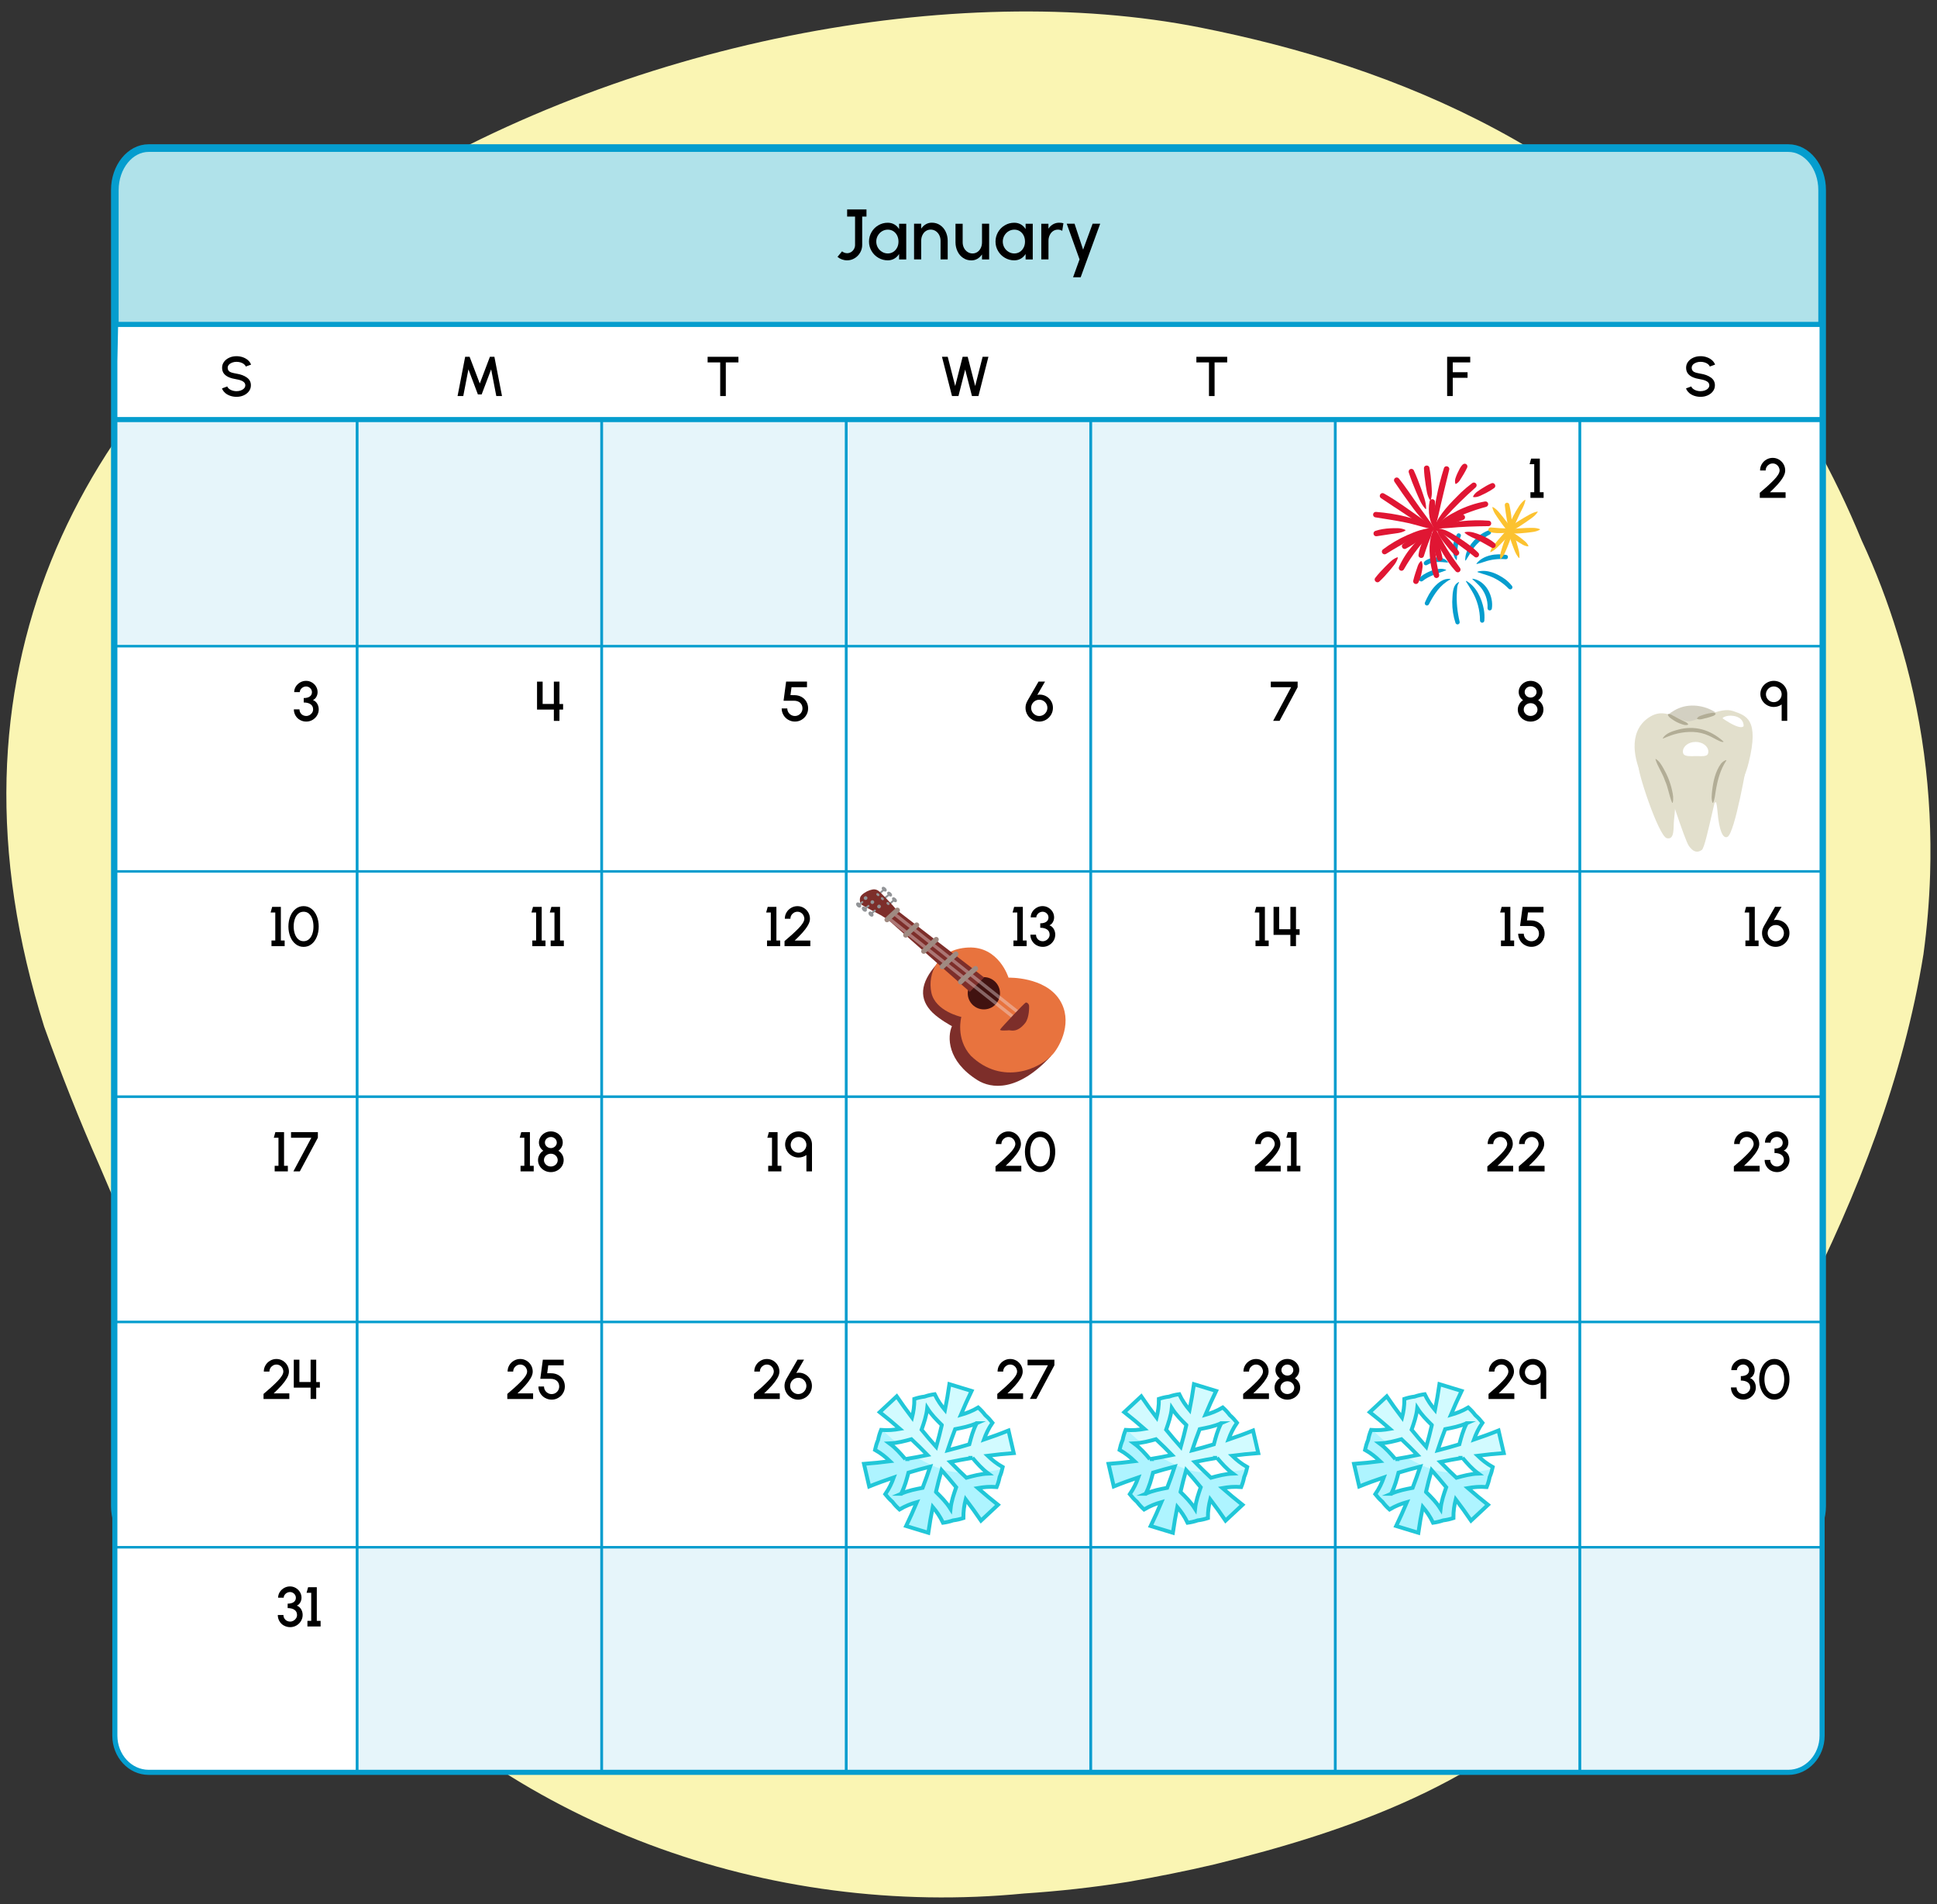 <?xml version="1.0" encoding="UTF-8"?><svg xmlns="http://www.w3.org/2000/svg" width="760" height="747" xmlns:xlink="http://www.w3.org/1999/xlink" viewBox="0 0 760 747"><rect x="0" y="0" width="760" height="747" fill="#333333" stroke="none"/><defs><clipPath id="c"><path d="M391.04,583.36c.5-1.23,.91-2.52,1.17-3.92,.56-1.32,.94-2.62,1.22-3.91-2.41-1.34-4.25-2.87-5.9-4.45,3.39-.43,6.8-.8,10.22-1.04-.68-2.95-1.37-5.91-2.05-8.86-3.18,1.29-6.4,2.45-9.64,3.55,.78-2.15,1.76-4.32,3.34-6.59-.82-1.04-1.73-2.04-2.81-2.98-.86-1.15-1.79-2.12-2.78-3.01-2.37,1.42-4.61,2.25-6.81,2.88,1.33-3.15,2.71-6.29,4.21-9.37-2.9-.88-5.8-1.77-8.7-2.65-.48,3.39-1.08,6.76-1.74,10.12-1.47-1.75-2.86-3.69-4.04-6.19-1.31,.18-2.63,.47-3.98,.94-1.42,.17-2.74,.49-4,.9,.04,2.76-.36,5.12-.91,7.33-2.07-2.73-4.09-5.49-6.01-8.33-2.22,2.07-4.43,4.14-6.65,6.2,2.7,2.11,5.32,4.32,7.9,6.57-2.25,.39-4.63,.63-7.38,.4-.5,1.23-.91,2.52-1.17,3.92-.56,1.32-.94,2.62-1.22,3.91,2.41,1.34,4.25,2.87,5.9,4.45-3.39,.43-6.8,.8-10.22,1.04,.68,2.95,1.37,5.91,2.05,8.86,3.18-1.29,6.4-2.45,9.64-3.55-.78,2.15-1.76,4.32-3.34,6.59,.82,1.04,1.73,2.04,2.81,2.98,.86,1.15,1.79,2.12,2.78,3.01,2.37-1.42,4.61-2.25,6.81-2.88-1.33,3.15-2.71,6.29-4.21,9.37,2.9,.88,5.8,1.77,8.7,2.65,.48-3.39,1.08-6.76,1.74-10.12,1.47,1.75,2.86,3.69,4.04,6.19,1.31-.18,2.63-.47,3.98-.94,1.42-.17,2.74-.49,4-.9-.04-2.76,.36-5.12,.91-7.33,2.07,2.73,4.09,5.49,6.01,8.33,2.22-2.07,4.43-4.14,6.65-6.2-2.7-2.11-5.32-4.32-7.9-6.57,2.25-.39,4.63-.63,7.38-.4Zm-35.82-10.96c-1.86-2.15-3.67-4.29-6.23-6.17,3.17-.13,5.87-.89,8.61-1.63,2.16,2.01,4.26,4.08,6.31,6.19-2.89,.6-5.78,1.14-8.7,1.61Zm26.33-.49c1.86,2.15,3.67,4.29,6.23,6.17-3.17,.13-5.87,.89-8.61,1.63-2.16-2.01-4.26-4.08-6.31-6.19,2.89-.6,5.78-1.14,8.7-1.61Zm1.66-13.59c-1.48,2.81-2.16,5.53-2.89,8.28-2.82,.86-5.66,1.65-8.52,2.37,.92-2.8,1.9-5.58,2.96-8.33,2.79-.54,5.55-1.04,8.46-2.32Zm-13.68,.72c-.66,2.87-1.4,5.73-2.2,8.56-1.96-2.2-3.88-4.44-5.74-6.73,.93-2.69,1.88-5.33,2.22-8.48,1.69,2.68,3.7,4.64,5.72,6.64Zm-15.98,26.95c1.48-2.81,2.16-5.53,2.89-8.28,2.82-.86,5.66-1.65,8.52-2.37-.92,2.8-1.9,5.58-2.96,8.33-2.79,.54-5.55,1.04-8.46,2.32Zm13.68-.72c.66-2.87,1.4-5.73,2.2-8.56,1.96,2.2,3.88,4.44,5.74,6.73-.93,2.69-1.88,5.33-2.22,8.48-1.69-2.68-3.7-4.64-5.72-6.64Z" clip-rule="evenodd" fill="none"/></clipPath><clipPath id="d"><path d="M486.99,583.36c.5-1.23,.91-2.52,1.17-3.92,.56-1.32,.94-2.62,1.22-3.91-2.41-1.34-4.25-2.87-5.9-4.45,3.39-.43,6.8-.8,10.22-1.04-.68-2.95-1.37-5.91-2.05-8.86-3.18,1.29-6.4,2.45-9.64,3.55,.78-2.15,1.76-4.32,3.34-6.59-.82-1.04-1.73-2.04-2.81-2.98-.86-1.15-1.79-2.12-2.78-3.01-2.37,1.42-4.61,2.25-6.81,2.88,1.33-3.15,2.71-6.29,4.21-9.37-2.9-.88-5.8-1.77-8.7-2.65-.48,3.39-1.08,6.76-1.74,10.12-1.47-1.75-2.86-3.69-4.04-6.19-1.31,.18-2.63,.47-3.98,.94-1.42,.17-2.74,.49-4,.9,.04,2.76-.36,5.12-.91,7.33-2.07-2.73-4.09-5.49-6.01-8.33-2.22,2.07-4.43,4.14-6.65,6.2,2.7,2.11,5.32,4.32,7.9,6.57-2.25,.39-4.63,.63-7.38,.4-.5,1.23-.91,2.52-1.17,3.92-.56,1.32-.94,2.62-1.22,3.91,2.41,1.34,4.25,2.87,5.9,4.45-3.39,.43-6.8,.8-10.22,1.04,.68,2.95,1.37,5.91,2.05,8.86,3.18-1.29,6.4-2.45,9.64-3.55-.78,2.15-1.76,4.32-3.34,6.59,.82,1.04,1.73,2.04,2.81,2.98,.86,1.15,1.79,2.12,2.78,3.01,2.37-1.42,4.61-2.25,6.81-2.88-1.33,3.15-2.71,6.29-4.21,9.37,2.9,.88,5.8,1.77,8.7,2.65,.48-3.39,1.08-6.76,1.74-10.12,1.47,1.75,2.86,3.69,4.04,6.19,1.31-.18,2.63-.47,3.98-.94,1.42-.17,2.74-.49,4-.9-.04-2.76,.36-5.12,.91-7.33,2.07,2.73,4.09,5.49,6.01,8.33,2.22-2.07,4.43-4.14,6.65-6.2-2.7-2.11-5.32-4.32-7.9-6.57,2.25-.39,4.63-.63,7.38-.4Zm-35.82-10.96c-1.86-2.15-3.67-4.29-6.23-6.17,3.17-.13,5.87-.89,8.61-1.63,2.16,2.01,4.26,4.08,6.31,6.19-2.89,.6-5.78,1.14-8.7,1.61Zm26.33-.49c1.86,2.15,3.67,4.29,6.23,6.17-3.17,.13-5.87,.89-8.61,1.63-2.16-2.01-4.26-4.08-6.31-6.19,2.89-.6,5.78-1.14,8.7-1.61Zm1.66-13.59c-1.48,2.81-2.16,5.53-2.89,8.28-2.82,.86-5.66,1.65-8.52,2.37,.92-2.8,1.9-5.58,2.96-8.33,2.79-.54,5.55-1.04,8.46-2.32Zm-13.68,.72c-.66,2.87-1.4,5.73-2.2,8.56-1.96-2.2-3.88-4.44-5.74-6.73,.93-2.69,1.88-5.33,2.22-8.48,1.69,2.68,3.7,4.64,5.72,6.64Zm-15.98,26.95c1.48-2.81,2.16-5.53,2.89-8.28,2.82-.86,5.66-1.65,8.52-2.37-.92,2.8-1.9,5.58-2.96,8.33-2.79,.54-5.55,1.04-8.46,2.32Zm13.68-.72c.66-2.87,1.4-5.73,2.2-8.56,1.96,2.2,3.88,4.44,5.74,6.73-.93,2.69-1.88,5.33-2.22,8.48-1.69-2.68-3.7-4.64-5.72-6.64Z" clip-rule="evenodd" fill="none"/></clipPath><clipPath id="e"><path d="M583.31,583.36c.5-1.23,.91-2.52,1.17-3.92,.56-1.32,.94-2.62,1.22-3.91-2.41-1.34-4.25-2.87-5.9-4.45,3.39-.43,6.8-.8,10.22-1.04-.68-2.95-1.37-5.91-2.05-8.86-3.18,1.29-6.4,2.45-9.64,3.55,.78-2.15,1.76-4.32,3.34-6.59-.82-1.04-1.73-2.04-2.81-2.98-.86-1.15-1.79-2.12-2.78-3.01-2.37,1.42-4.61,2.25-6.81,2.88,1.33-3.15,2.71-6.29,4.21-9.37-2.9-.88-5.8-1.77-8.7-2.65-.48,3.39-1.08,6.76-1.74,10.12-1.47-1.75-2.86-3.69-4.04-6.19-1.31,.18-2.63,.47-3.98,.94-1.42,.17-2.74,.49-4,.9,.04,2.76-.36,5.12-.91,7.33-2.07-2.73-4.09-5.49-6.01-8.33-2.22,2.07-4.43,4.14-6.65,6.2,2.7,2.11,5.32,4.32,7.9,6.57-2.25,.39-4.63,.63-7.38,.4-.5,1.23-.91,2.52-1.17,3.92-.56,1.32-.94,2.62-1.22,3.91,2.41,1.34,4.25,2.87,5.9,4.45-3.39,.43-6.8,.8-10.22,1.04,.68,2.95,1.37,5.91,2.05,8.86,3.18-1.29,6.4-2.45,9.64-3.55-.78,2.15-1.76,4.32-3.34,6.59,.82,1.04,1.73,2.04,2.81,2.98,.86,1.15,1.79,2.12,2.78,3.01,2.37-1.42,4.61-2.25,6.81-2.88-1.33,3.15-2.71,6.29-4.21,9.37,2.9,.88,5.8,1.77,8.7,2.65,.48-3.39,1.08-6.76,1.74-10.12,1.47,1.75,2.86,3.69,4.04,6.19,1.31-.18,2.63-.47,3.98-.94,1.42-.17,2.74-.49,4-.9-.04-2.76,.36-5.12,.91-7.33,2.07,2.73,4.09,5.49,6.01,8.33,2.22-2.07,4.43-4.14,6.65-6.2-2.7-2.11-5.32-4.32-7.9-6.57,2.25-.39,4.63-.63,7.38-.4Zm-35.82-10.96c-1.86-2.15-3.67-4.29-6.23-6.17,3.17-.13,5.87-.89,8.61-1.63,2.16,2.01,4.26,4.08,6.31,6.19-2.89,.6-5.78,1.14-8.7,1.61Zm26.33-.49c1.86,2.15,3.67,4.29,6.23,6.17-3.17,.13-5.87,.89-8.61,1.63-2.16-2.01-4.26-4.08-6.31-6.19,2.89-.6,5.78-1.14,8.7-1.61Zm1.66-13.59c-1.48,2.81-2.16,5.53-2.89,8.28-2.82,.86-5.66,1.65-8.52,2.37,.92-2.8,1.9-5.58,2.96-8.33,2.79-.54,5.55-1.04,8.46-2.32Zm-13.68,.72c-.66,2.87-1.4,5.73-2.2,8.56-1.96-2.2-3.88-4.44-5.74-6.73,.93-2.69,1.88-5.33,2.22-8.48,1.69,2.68,3.7,4.64,5.72,6.64Zm-15.98,26.95c1.48-2.81,2.16-5.53,2.89-8.28,2.82-.86,5.66-1.65,8.52-2.37-.92,2.8-1.9,5.58-2.96,8.33-2.79,.54-5.55,1.04-8.46,2.32Zm13.68-.72c.66-2.87,1.4-5.73,2.2-8.56,1.96,2.2,3.88,4.44,5.74,6.73-.93,2.69-1.88,5.33-2.22,8.48-1.69-2.68-3.7-4.64-5.72-6.64Z" clip-rule="evenodd" fill="none"/></clipPath></defs><g id="a"><path d="M622.05,657.57c-38.05,41.93-93.05,60.93-145.63,73.83-11.18,2.62-22.44,4.86-33.64,6.81-13.61,2.19-27.34,3.7-41.05,4.6-99.73,9.68-202.73-26.32-269.73-104.32-45-54-66-119-92.88-181.01-3.98-9-7.77-18.07-11.4-27.2-3.63-9.13-7.09-18.32-10.4-27.55-2.66-8.48-4.95-16.81-6.88-25.01C-53.14,107.21,279.99-27.09,470.95,10.8c77.31,15.34,159.39,48.68,218.13,127.51,8.34,11.19,15.97,23.04,22.88,35.38,6.9,12.34,13.07,25.15,18.47,38.28,5.56,11.95,10.27,24.3,14.13,36.92,9.61,30.65,13.7,62.46,12.74,94.03-.32,10.52-1.2,21.02-2.62,31.45-15.67,97.14-71.67,181.14-119.29,264.89-4.23,6.13-8.66,12.27-13.34,18.32Z" fill="#faf5b3"/><path d="M701.67,607.28H58.32c-7.29,0-13.26-7.4-13.26-16.44V74.53c0-9.04,5.97-16.44,13.26-16.44H701.67c7.29,0,13.26,7.4,13.26,16.44V590.84c0,9.04-5.97,16.44-13.26,16.44Z" fill="#b0e2ea" stroke="#059dce" stroke-linecap="round" stroke-linejoin="round" stroke-width="3"/><path d="M701.67,695.28H58.32c-7.29,0-13.26-6.47-13.26-14.37V141.64l.29-14.37H714.92v14.37s0,539.27,0,539.27c0,7.9-5.97,14.37-13.26,14.37Z" fill="#fff" stroke="#059dce" stroke-linecap="round" stroke-linejoin="round" stroke-width="2"/><line x1="140.12" y1="165.6" x2="140.12" y2="695.46" fill="none" stroke="#059dce" stroke-linecap="round" stroke-linejoin="round" stroke-width="1.1"/><line x1="45.06" y1="253.48" x2="714.92" y2="253.48" fill="none" stroke="#059dce" stroke-linecap="round" stroke-linejoin="round"/><line x1="45.06" y1="164.59" x2="714.92" y2="164.59" fill="none" stroke="#059dce" stroke-linecap="round" stroke-linejoin="round" stroke-width="2"/><line x1="45.06" y1="341.85" x2="714.92" y2="341.85" fill="none" stroke="#059dce" stroke-linecap="round" stroke-linejoin="round"/><line x1="45.06" y1="430.22" x2="714.92" y2="430.22" fill="none" stroke="#059dce" stroke-linecap="round" stroke-linejoin="round"/><line x1="45.06" y1="518.59" x2="714.92" y2="518.59" fill="none" stroke="#059dce" stroke-linecap="round" stroke-linejoin="round"/><line x1="236.07" y1="164.54" x2="236.07" y2="695.46" fill="none" stroke="#059dce" stroke-linecap="round" stroke-linejoin="round" stroke-width="1.1"/><line x1="332.02" y1="164.54" x2="332.02" y2="695.46" fill="none" stroke="#059dce" stroke-linecap="round" stroke-linejoin="round" stroke-width="1.1"/><line x1="427.96" y1="164.54" x2="427.96" y2="695.46" fill="none" stroke="#059dce" stroke-linecap="round" stroke-linejoin="round" stroke-width="1.1"/><line x1="523.91" y1="164.54" x2="523.91" y2="695.46" fill="none" stroke="#059dce" stroke-linecap="round" stroke-linejoin="round" stroke-width="1.1"/><line x1="619.86" y1="164.54" x2="619.86" y2="695.46" fill="none" stroke="#059dce" stroke-linecap="round" stroke-linejoin="round" stroke-width="1.1"/><polygon points="44.92 253.19 44.92 164.25 523.89 164.25 523.89 253.19 44.92 253.19" fill="#059dce" opacity=".1"/><path d="M714.78,606.86v75.43c0,7.29-6.16,13.26-14.59,13.26H139.71v-88.69s575.08,0,575.08,0Z" fill="#059dce" opacity=".1"/><line x1="45.06" y1="606.97" x2="714.92" y2="606.97" fill="none" stroke="#059dce" stroke-linecap="round" stroke-linejoin="round"/><g id="b"><g><path d="M349.13,354.86c.12,.02,.25-.02,.33-.1l1.6-1.45c.14-.13,.13-.34-.03-.47-.16-.13-.41-.12-.55,0l-1.6,1.45c-.14,.13-.13,.34,.03,.47,.06,.05,.14,.08,.22,.09Z" fill="#929497"/><ellipse cx="350.95" cy="352.92" rx=".73" ry="1.14" transform="translate(-146.71 345.84) rotate(-44.34)" fill="#929497"/></g><g><path d="M347.11,352.58c.12,.03,.25,0,.34-.07l1.71-1.31c.15-.12,.16-.33,0-.47-.15-.14-.4-.16-.55-.04l-1.71,1.31c-.15,.12-.16,.33,0,.47,.06,.06,.13,.09,.21,.11Z" fill="#929497"/><ellipse cx="349.05" cy="350.79" rx=".73" ry="1.14" transform="translate(-145.78 356.35) rotate(-45.79)" fill="#929497"/></g><g><path d="M345.16,350.78c.12,.02,.25-.02,.33-.1l1.37-1.25c.14-.13,.13-.34-.03-.47-.16-.13-.41-.12-.55,0l-1.37,1.25c-.14,.13-.13,.34,.03,.47,.06,.05,.14,.08,.22,.09Z" fill="#929497"/><ellipse cx="346.94" cy="348.8" rx=".73" ry="1.14" transform="translate(-144.59 369.57) rotate(-47.57)" fill="#929497"/></g><path d="M351.74,356.95l-3.76,3.49s-1.33-.7-2.12-1.27c-.21-.15-7.59-3.99-7.95-4.37-.5-.53-.76-2.05-.31-2.99s2.16-2.08,3.65-2.58,2.38-.46,3.42,.24c.86,.58,5.37,5.44,5.68,5.8,.55,.63,1.41,1.67,1.41,1.67Z" fill="#7d2e2a"/><path d="M370.17,378.46s-.69-2.4-2.65-.2c-6.68,7.5-6.98,13.72-1.63,18.98,2.78,2.73,7.61,5.32,7.61,5.32-1.8,4.07-1.98,13.66,10.05,21.19,5.26,3.29,15.69,4.79,28.79-9.44,.28-.31-42.17-35.85-42.17-35.85Z" fill="#7d2e2a"/><path d="M413.24,413.39c-5,5.88-20.05,12.66-32.35,.75-6.07-6.72-3.7-15.2-3.7-15.2,0,0-10.19-2.19-11.76-9.55-1.57-7.36,2.38-17.11,14.45-17.68,12.07-.57,15.82,11.82,15.82,11.82,0,0,14.15-.44,20,8.62,5.42,8.4,.31,17.98-2.46,21.24Z" fill="#e8733e"/><circle cx="386.03" cy="389.65" r="6.33" fill="#411210"/><polygon points="348.04 360.48 380.51 389.09 386.14 383.45 351.72 356.91 348.04 360.48" fill="#7d2e2a"/><g opacity=".4"><line x1="399.97" y1="397.52" x2="350.71" y2="358.36" fill="none" stroke="#f0e1e3" stroke-linecap="round" stroke-linejoin="round" stroke-width="1.3"/><line x1="397.95" y1="399.29" x2="349.19" y2="360.64" fill="none" stroke="#f0e1e3" stroke-linecap="round" stroke-linejoin="round" stroke-width="1.3"/></g><path d="M403.78,394.74c.05-.89-.88-1.62-1.34-1.43-.56,.23-9.67,9.87-10.03,10.58-.29,.59,2.87,.33,3.51,.28s3.14,1.14,6.3-2.82c1.74-2.18,1.56-6.61,1.56-6.61Z" fill="#7d2e2a"/><g><path d="M336.71,355.62c.1,.01,.21-.02,.3-.09l1.59-1.38c.16-.14,.18-.38,.04-.54-.14-.16-.38-.18-.54-.04l-1.59,1.38c-.16,.14-.18,.38-.04,.54,.06,.07,.15,.12,.24,.13Z" fill="#929497"/><ellipse cx="336.9" cy="355" rx=".82" ry="1.16" transform="translate(-151.75 327.72) rotate(-43.3)" fill="#929497"/></g><g><path d="M338.93,357.29c.1,.01,.21-.02,.3-.09l1.78-1.54c.16-.14,.18-.38,.04-.54-.14-.16-.38-.18-.54-.04l-1.78,1.54c-.16,.14-.18,.38-.04,.54,.06,.07,.15,.12,.24,.13Z" fill="#929497"/><ellipse cx="339.14" cy="356.63" rx=".82" ry="1.16" transform="translate(-152.26 329.7) rotate(-43.3)" fill="#929497"/></g><g><path d="M341.45,359.11c.1,.01,.21-.02,.3-.09l1.78-1.54c.16-.14,.18-.38,.04-.54-.14-.16-.38-.18-.54-.04l-1.78,1.54c-.16,.14-.18,.38-.04,.54,.06,.07,.15,.12,.24,.13Z" fill="#929497"/><ellipse cx="341.75" cy="358.55" rx=".82" ry="1.16" transform="translate(-152.87 332.02) rotate(-43.3)" fill="#929497"/></g><ellipse cx="339.63" cy="352.34" rx=".74" ry=".72" transform="translate(-149.73 356.82) rotate(-46.58)" fill="#929497"/><ellipse cx="342.28" cy="353.92" rx=".74" ry=".72" transform="translate(-150.05 359.24) rotate(-46.58)" fill="#929497"/><ellipse cx="344.89" cy="355.65" rx=".74" ry=".72" transform="translate(-150.48 361.68) rotate(-46.58)" fill="#929497"/><ellipse cx="348.42" cy="354.47" rx=".49" ry=".68" transform="translate(-148.53 363.87) rotate(-46.58)" fill="#929497"/><ellipse cx="346.21" cy="352.57" rx=".49" ry=".68" transform="translate(-147.84 361.67) rotate(-46.58)" fill="#929497"/><ellipse cx="344.45" cy="350.97" rx=".49" ry=".68" transform="translate(-147.23 359.9) rotate(-46.58)" fill="#929497"/><g><path d="M352.09,357.06s-3.55,3.17-4.06,3.74" fill="none" stroke="#9f8a81" stroke-linecap="round" stroke-linejoin="round" stroke-width="2"/><path d="M359.67,362.87s-3.79,3.39-4.31,3.96" fill="none" stroke="#9f8a81" stroke-linecap="round" stroke-linejoin="round" stroke-width="2"/><path d="M367.33,368.55s-4.39,4.06-4.9,4.63" fill="none" stroke="#9f8a81" stroke-linecap="round" stroke-linejoin="round" stroke-width="2"/><path d="M375.05,374.25s-4.84,4.42-5.35,4.99" fill="none" stroke="#9f8a81" stroke-linecap="round" stroke-linejoin="round" stroke-width="2"/><path d="M382.75,379.96s-5.36,4.64-5.87,5.22" fill="none" stroke="#a08b82" stroke-linecap="round" stroke-linejoin="round" stroke-width="2"/></g></g><g><path d="M391.04,583.36c.5-1.23,.91-2.52,1.17-3.92,.56-1.32,.94-2.62,1.22-3.91-2.41-1.34-4.25-2.87-5.9-4.45,3.39-.43,6.8-.8,10.22-1.04-.68-2.95-1.37-5.91-2.05-8.86-3.18,1.29-6.4,2.45-9.64,3.55,.78-2.15,1.76-4.32,3.34-6.59-.82-1.04-1.73-2.04-2.81-2.98-.86-1.15-1.79-2.12-2.78-3.01-2.37,1.42-4.61,2.25-6.81,2.88,1.33-3.15,2.71-6.29,4.21-9.37-2.9-.88-5.8-1.77-8.7-2.65-.48,3.39-1.08,6.76-1.74,10.12-1.47-1.75-2.86-3.69-4.04-6.19-1.31,.18-2.63,.47-3.98,.94-1.42,.17-2.74,.49-4,.9,.04,2.76-.36,5.12-.91,7.33-2.07-2.73-4.09-5.49-6.01-8.33-2.22,2.07-4.43,4.14-6.65,6.2,2.7,2.11,5.32,4.32,7.9,6.57-2.25,.39-4.63,.63-7.38,.4-.5,1.23-.91,2.52-1.17,3.92-.56,1.32-.94,2.62-1.22,3.91,2.41,1.34,4.25,2.87,5.9,4.45-3.39,.43-6.8,.8-10.22,1.04,.68,2.95,1.37,5.91,2.05,8.86,3.18-1.29,6.4-2.45,9.64-3.55-.78,2.15-1.76,4.32-3.34,6.59,.82,1.04,1.73,2.04,2.81,2.98,.86,1.15,1.79,2.12,2.78,3.01,2.37-1.42,4.61-2.25,6.81-2.88-1.33,3.15-2.71,6.29-4.21,9.37,2.9,.88,5.8,1.77,8.7,2.65,.48-3.39,1.08-6.76,1.74-10.12,1.47,1.75,2.86,3.69,4.04,6.19,1.31-.18,2.63-.47,3.98-.94,1.42-.17,2.74-.49,4-.9-.04-2.76,.36-5.12,.91-7.33,2.07,2.73,4.09,5.49,6.01,8.33,2.22-2.07,4.43-4.14,6.65-6.2-2.7-2.11-5.32-4.32-7.9-6.57,2.25-.39,4.63-.63,7.38-.4Zm-35.82-10.96c-1.86-2.15-3.67-4.29-6.23-6.17,3.17-.13,5.87-.89,8.61-1.63,2.16,2.01,4.26,4.08,6.31,6.19-2.89,.6-5.78,1.14-8.7,1.61Zm26.33-.49c1.86,2.15,3.67,4.29,6.23,6.17-3.17,.13-5.87,.89-8.61,1.63-2.16-2.01-4.26-4.08-6.31-6.19,2.89-.6,5.78-1.14,8.7-1.61Zm1.66-13.59c-1.48,2.81-2.16,5.53-2.89,8.28-2.82,.86-5.66,1.65-8.52,2.37,.92-2.8,1.9-5.58,2.96-8.33,2.79-.54,5.55-1.04,8.46-2.32Zm-13.68,.72c-.66,2.87-1.4,5.73-2.2,8.56-1.96-2.2-3.88-4.44-5.74-6.73,.93-2.69,1.88-5.33,2.22-8.48,1.69,2.68,3.7,4.64,5.72,6.64Zm-15.98,26.95c1.48-2.81,2.16-5.53,2.89-8.28,2.82-.86,5.66-1.65,8.52-2.37-.92,2.8-1.9,5.58-2.96,8.33-2.79,.54-5.55,1.04-8.46,2.32Zm13.68-.72c.66-2.87,1.4-5.73,2.2-8.56,1.96,2.2,3.88,4.44,5.74,6.73-.93,2.69-1.88,5.33-2.22,8.48-1.69-2.68-3.7-4.64-5.72-6.64Z" fill="#aef4ff" fill-rule="evenodd"/><g clip-path="url(#c)"><path d="M338.76,552.81s13.76,17.77,30.53,23.48c14.76,5.03,38.58-4.03,38.58-4.03,0,0-5.03-29.86-28.85-34.89-23.82-5.03-40.26,15.43-40.26,15.43Z" fill="#d2fbff" fill-rule="evenodd"/></g><path d="M391.04,583.36c.5-1.23,.91-2.52,1.17-3.92,.56-1.32,.94-2.62,1.22-3.91-2.41-1.34-4.25-2.87-5.9-4.45,3.39-.43,6.8-.8,10.22-1.04-.68-2.95-1.37-5.91-2.05-8.86-3.18,1.29-6.4,2.45-9.64,3.55,.78-2.15,1.76-4.32,3.34-6.59-.82-1.04-1.73-2.04-2.81-2.98-.86-1.15-1.79-2.12-2.78-3.01-2.37,1.42-4.61,2.25-6.81,2.88,1.33-3.15,2.71-6.29,4.21-9.37-2.9-.88-5.8-1.77-8.7-2.65-.48,3.39-1.08,6.76-1.74,10.12-1.47-1.75-2.86-3.69-4.04-6.19-1.31,.18-2.63,.47-3.98,.94-1.42,.17-2.74,.49-4,.9,.04,2.76-.36,5.12-.91,7.33-2.07-2.73-4.09-5.49-6.01-8.33-2.22,2.07-4.43,4.14-6.65,6.2,2.7,2.11,5.32,4.32,7.9,6.57-2.25,.39-4.63,.63-7.38,.4-.5,1.23-.91,2.52-1.17,3.92-.56,1.32-.94,2.62-1.22,3.91,2.41,1.34,4.25,2.87,5.9,4.45-3.39,.43-6.8,.8-10.22,1.04,.68,2.95,1.37,5.91,2.05,8.86,3.18-1.29,6.4-2.45,9.64-3.55-.78,2.15-1.76,4.32-3.34,6.59,.82,1.04,1.73,2.04,2.81,2.98,.86,1.15,1.79,2.12,2.78,3.01,2.37-1.42,4.61-2.25,6.81-2.88-1.33,3.15-2.71,6.29-4.21,9.37,2.9,.88,5.8,1.77,8.7,2.65,.48-3.39,1.08-6.76,1.74-10.12,1.47,1.75,2.86,3.69,4.04,6.19,1.31-.18,2.63-.47,3.98-.94,1.42-.17,2.74-.49,4-.9-.04-2.76,.36-5.12,.91-7.33,2.07,2.73,4.09,5.49,6.01,8.33,2.22-2.07,4.43-4.14,6.65-6.2-2.7-2.11-5.32-4.32-7.9-6.57,2.25-.39,4.63-.63,7.38-.4Zm-35.82-10.96c-1.86-2.15-3.67-4.29-6.23-6.17,3.17-.13,5.87-.89,8.61-1.63,2.16,2.01,4.26,4.08,6.31,6.19-2.89,.6-5.78,1.14-8.7,1.61Zm26.33-.49c1.86,2.15,3.67,4.29,6.23,6.17-3.17,.13-5.87,.89-8.61,1.63-2.16-2.01-4.26-4.08-6.31-6.19,2.89-.6,5.78-1.14,8.7-1.61Zm1.66-13.59c-1.48,2.81-2.16,5.53-2.89,8.28-2.82,.86-5.66,1.65-8.52,2.37,.92-2.8,1.9-5.58,2.96-8.33,2.79-.54,5.55-1.04,8.46-2.32Zm-13.68,.72c-.66,2.87-1.4,5.73-2.2,8.56-1.96-2.2-3.88-4.44-5.74-6.73,.93-2.69,1.88-5.33,2.22-8.48,1.69,2.68,3.7,4.64,5.72,6.64Zm-15.98,26.95c1.48-2.81,2.16-5.53,2.89-8.28,2.82-.86,5.66-1.65,8.52-2.37-.92,2.8-1.9,5.58-2.96,8.33-2.79,.54-5.55,1.04-8.46,2.32Zm13.68-.72c.66-2.87,1.4-5.73,2.2-8.56,1.96,2.2,3.88,4.44,5.74,6.73-.93,2.69-1.88,5.33-2.22,8.48-1.69-2.68-3.7-4.64-5.72-6.64Z" fill="none" fill-rule="evenodd" stroke="#21c7d8" stroke-miterlimit="10" stroke-width="1.52"/></g><g><path d="M486.99,583.36c.5-1.23,.91-2.52,1.17-3.92,.56-1.32,.94-2.62,1.22-3.91-2.41-1.34-4.25-2.87-5.9-4.45,3.39-.43,6.8-.8,10.22-1.04-.68-2.95-1.37-5.91-2.05-8.86-3.18,1.29-6.4,2.45-9.64,3.55,.78-2.15,1.76-4.32,3.34-6.59-.82-1.04-1.73-2.04-2.81-2.98-.86-1.15-1.79-2.12-2.78-3.01-2.37,1.42-4.61,2.25-6.81,2.88,1.33-3.15,2.71-6.29,4.21-9.37-2.9-.88-5.8-1.77-8.7-2.65-.48,3.39-1.08,6.76-1.74,10.12-1.47-1.75-2.86-3.69-4.04-6.19-1.31,.18-2.63,.47-3.98,.94-1.42,.17-2.74,.49-4,.9,.04,2.76-.36,5.12-.91,7.33-2.07-2.73-4.09-5.49-6.01-8.33-2.22,2.07-4.43,4.14-6.65,6.2,2.7,2.11,5.32,4.32,7.9,6.57-2.25,.39-4.63,.63-7.38,.4-.5,1.23-.91,2.52-1.17,3.92-.56,1.32-.94,2.62-1.22,3.91,2.41,1.34,4.25,2.87,5.9,4.45-3.39,.43-6.8,.8-10.22,1.04,.68,2.95,1.37,5.91,2.05,8.86,3.18-1.29,6.4-2.45,9.64-3.55-.78,2.15-1.76,4.32-3.34,6.59,.82,1.04,1.73,2.04,2.81,2.98,.86,1.15,1.79,2.12,2.78,3.01,2.37-1.42,4.61-2.25,6.81-2.88-1.33,3.15-2.71,6.29-4.21,9.37,2.9,.88,5.8,1.77,8.7,2.65,.48-3.39,1.08-6.76,1.74-10.12,1.47,1.75,2.86,3.69,4.04,6.19,1.31-.18,2.63-.47,3.98-.94,1.42-.17,2.74-.49,4-.9-.04-2.76,.36-5.12,.91-7.33,2.07,2.73,4.09,5.49,6.01,8.33,2.22-2.07,4.43-4.14,6.65-6.2-2.7-2.11-5.32-4.32-7.9-6.57,2.25-.39,4.63-.63,7.38-.4Zm-35.82-10.96c-1.86-2.15-3.67-4.29-6.23-6.17,3.17-.13,5.87-.89,8.61-1.63,2.16,2.01,4.26,4.08,6.31,6.19-2.89,.6-5.78,1.14-8.7,1.61Zm26.33-.49c1.86,2.15,3.67,4.29,6.23,6.17-3.17,.13-5.87,.89-8.61,1.63-2.16-2.01-4.26-4.08-6.31-6.19,2.89-.6,5.78-1.14,8.7-1.61Zm1.66-13.59c-1.48,2.81-2.16,5.53-2.89,8.28-2.82,.86-5.66,1.65-8.52,2.37,.92-2.8,1.9-5.58,2.96-8.33,2.79-.54,5.55-1.04,8.46-2.32Zm-13.68,.72c-.66,2.87-1.4,5.73-2.2,8.56-1.96-2.2-3.88-4.44-5.74-6.73,.93-2.69,1.88-5.33,2.22-8.48,1.69,2.68,3.7,4.64,5.72,6.64Zm-15.98,26.95c1.48-2.81,2.16-5.53,2.89-8.28,2.82-.86,5.66-1.65,8.52-2.37-.92,2.8-1.9,5.58-2.96,8.33-2.79,.54-5.55,1.04-8.46,2.32Zm13.68-.72c.66-2.87,1.4-5.73,2.2-8.56,1.96,2.2,3.88,4.44,5.74,6.73-.93,2.69-1.88,5.33-2.22,8.48-1.69-2.68-3.7-4.64-5.72-6.64Z" fill="#aef4ff" fill-rule="evenodd"/><g clip-path="url(#d)"><path d="M434.71,552.81s13.76,17.77,30.53,23.48c14.76,5.03,38.58-4.03,38.58-4.03,0,0-5.03-29.86-28.85-34.89-23.82-5.03-40.26,15.43-40.26,15.43Z" fill="#d2fbff" fill-rule="evenodd"/></g><path d="M486.99,583.36c.5-1.23,.91-2.52,1.17-3.92,.56-1.32,.94-2.62,1.22-3.91-2.41-1.34-4.25-2.87-5.9-4.45,3.39-.43,6.8-.8,10.22-1.04-.68-2.95-1.37-5.91-2.05-8.86-3.18,1.29-6.4,2.45-9.64,3.55,.78-2.15,1.76-4.32,3.34-6.59-.82-1.04-1.73-2.04-2.81-2.98-.86-1.15-1.79-2.12-2.78-3.01-2.37,1.42-4.61,2.25-6.81,2.88,1.33-3.15,2.71-6.29,4.21-9.37-2.9-.88-5.8-1.77-8.7-2.65-.48,3.39-1.08,6.76-1.74,10.12-1.47-1.75-2.86-3.69-4.04-6.19-1.31,.18-2.63,.47-3.98,.94-1.42,.17-2.74,.49-4,.9,.04,2.76-.36,5.12-.91,7.33-2.07-2.73-4.09-5.49-6.01-8.33-2.22,2.07-4.43,4.14-6.65,6.2,2.7,2.11,5.32,4.32,7.9,6.57-2.25,.39-4.63,.63-7.38,.4-.5,1.23-.91,2.52-1.17,3.92-.56,1.32-.94,2.62-1.22,3.91,2.41,1.34,4.25,2.87,5.9,4.45-3.39,.43-6.8,.8-10.22,1.04,.68,2.95,1.37,5.91,2.05,8.86,3.18-1.29,6.4-2.45,9.64-3.55-.78,2.15-1.76,4.32-3.34,6.59,.82,1.04,1.73,2.04,2.81,2.98,.86,1.15,1.79,2.12,2.78,3.01,2.37-1.42,4.61-2.25,6.81-2.88-1.33,3.15-2.71,6.29-4.21,9.37,2.9,.88,5.8,1.77,8.7,2.65,.48-3.39,1.08-6.76,1.74-10.12,1.47,1.75,2.86,3.69,4.04,6.19,1.31-.18,2.63-.47,3.98-.94,1.42-.17,2.74-.49,4-.9-.04-2.76,.36-5.12,.91-7.33,2.07,2.73,4.09,5.49,6.01,8.33,2.22-2.07,4.43-4.14,6.65-6.2-2.7-2.11-5.32-4.32-7.9-6.57,2.25-.39,4.63-.63,7.38-.4Zm-35.82-10.96c-1.86-2.15-3.67-4.29-6.23-6.17,3.17-.13,5.87-.89,8.61-1.63,2.16,2.01,4.26,4.08,6.31,6.19-2.89,.6-5.78,1.14-8.7,1.61Zm26.33-.49c1.86,2.15,3.67,4.29,6.23,6.17-3.17,.13-5.87,.89-8.61,1.63-2.16-2.01-4.26-4.08-6.31-6.19,2.89-.6,5.78-1.14,8.7-1.61Zm1.66-13.59c-1.48,2.81-2.16,5.53-2.89,8.28-2.82,.86-5.66,1.65-8.52,2.37,.92-2.8,1.9-5.58,2.96-8.33,2.79-.54,5.55-1.04,8.46-2.32Zm-13.68,.72c-.66,2.87-1.4,5.73-2.2,8.56-1.96-2.2-3.88-4.44-5.74-6.73,.93-2.69,1.88-5.33,2.22-8.48,1.69,2.68,3.7,4.64,5.72,6.64Zm-15.98,26.95c1.48-2.81,2.16-5.53,2.89-8.28,2.82-.86,5.66-1.65,8.52-2.37-.92,2.8-1.9,5.58-2.96,8.33-2.79,.54-5.55,1.04-8.46,2.32Zm13.68-.72c.66-2.87,1.4-5.73,2.2-8.56,1.96,2.2,3.88,4.44,5.74,6.73-.93,2.69-1.88,5.33-2.22,8.48-1.69-2.68-3.7-4.64-5.72-6.64Z" fill="none" fill-rule="evenodd" stroke="#21c7d8" stroke-miterlimit="10" stroke-width="1.52"/></g><g><path d="M583.31,583.36c.5-1.23,.91-2.52,1.17-3.92,.56-1.32,.94-2.62,1.22-3.91-2.41-1.34-4.25-2.87-5.9-4.45,3.39-.43,6.8-.8,10.22-1.04-.68-2.95-1.37-5.91-2.05-8.86-3.18,1.29-6.4,2.45-9.64,3.55,.78-2.15,1.76-4.32,3.34-6.59-.82-1.04-1.73-2.04-2.81-2.98-.86-1.15-1.79-2.12-2.78-3.01-2.37,1.42-4.61,2.25-6.81,2.88,1.33-3.15,2.71-6.29,4.21-9.37-2.9-.88-5.8-1.77-8.7-2.65-.48,3.39-1.08,6.76-1.74,10.12-1.47-1.75-2.86-3.69-4.04-6.19-1.31,.18-2.63,.47-3.98,.94-1.42,.17-2.74,.49-4,.9,.04,2.76-.36,5.12-.91,7.33-2.07-2.73-4.09-5.49-6.01-8.33-2.22,2.07-4.43,4.14-6.65,6.2,2.7,2.11,5.32,4.32,7.9,6.57-2.25,.39-4.63,.63-7.38,.4-.5,1.23-.91,2.52-1.17,3.92-.56,1.32-.94,2.62-1.22,3.91,2.41,1.34,4.25,2.87,5.9,4.45-3.39,.43-6.8,.8-10.22,1.04,.68,2.95,1.37,5.91,2.05,8.86,3.18-1.29,6.4-2.45,9.64-3.55-.78,2.15-1.76,4.32-3.34,6.59,.82,1.04,1.73,2.04,2.81,2.98,.86,1.15,1.79,2.12,2.78,3.01,2.37-1.42,4.61-2.25,6.81-2.88-1.33,3.15-2.71,6.29-4.21,9.37,2.9,.88,5.8,1.77,8.7,2.65,.48-3.39,1.08-6.76,1.74-10.12,1.47,1.75,2.86,3.69,4.04,6.19,1.31-.18,2.63-.47,3.98-.94,1.42-.17,2.74-.49,4-.9-.04-2.76,.36-5.12,.91-7.33,2.07,2.73,4.09,5.49,6.01,8.33,2.22-2.07,4.43-4.14,6.65-6.2-2.7-2.11-5.32-4.32-7.9-6.57,2.25-.39,4.63-.63,7.38-.4Zm-35.82-10.96c-1.86-2.15-3.67-4.29-6.23-6.17,3.17-.13,5.87-.89,8.61-1.63,2.16,2.01,4.26,4.08,6.31,6.19-2.89,.6-5.78,1.14-8.7,1.61Zm26.33-.49c1.86,2.15,3.67,4.29,6.23,6.17-3.17,.13-5.87,.89-8.61,1.63-2.16-2.01-4.26-4.08-6.31-6.19,2.89-.6,5.78-1.14,8.7-1.61Zm1.66-13.59c-1.48,2.81-2.16,5.53-2.89,8.28-2.82,.86-5.66,1.65-8.52,2.37,.92-2.8,1.9-5.58,2.96-8.33,2.79-.54,5.55-1.04,8.46-2.32Zm-13.68,.72c-.66,2.87-1.4,5.73-2.2,8.56-1.96-2.2-3.88-4.44-5.74-6.73,.93-2.69,1.88-5.33,2.22-8.48,1.69,2.68,3.7,4.64,5.72,6.64Zm-15.98,26.95c1.48-2.81,2.16-5.53,2.89-8.28,2.82-.86,5.66-1.65,8.52-2.37-.92,2.8-1.9,5.58-2.96,8.33-2.79,.54-5.55,1.04-8.46,2.32Zm13.68-.72c.66-2.87,1.4-5.73,2.2-8.56,1.96,2.2,3.88,4.44,5.74,6.73-.93,2.69-1.88,5.33-2.22,8.48-1.69-2.68-3.7-4.64-5.72-6.64Z" fill="#aef4ff" fill-rule="evenodd"/><g clip-path="url(#e)"><path d="M531.03,552.81s13.76,17.77,30.53,23.48c14.76,5.03,38.58-4.03,38.58-4.03,0,0-5.03-29.86-28.85-34.89-23.82-5.03-40.26,15.43-40.26,15.43Z" fill="#d2fbff" fill-rule="evenodd"/></g><path d="M583.31,583.36c.5-1.23,.91-2.52,1.17-3.92,.56-1.32,.94-2.62,1.22-3.91-2.41-1.34-4.25-2.87-5.9-4.45,3.39-.43,6.8-.8,10.22-1.04-.68-2.95-1.37-5.91-2.05-8.86-3.18,1.29-6.4,2.45-9.64,3.55,.78-2.15,1.76-4.32,3.34-6.59-.82-1.04-1.73-2.04-2.81-2.98-.86-1.15-1.79-2.12-2.78-3.01-2.37,1.42-4.61,2.25-6.81,2.88,1.33-3.15,2.71-6.29,4.21-9.37-2.9-.88-5.8-1.77-8.7-2.65-.48,3.39-1.08,6.76-1.74,10.12-1.47-1.75-2.86-3.69-4.04-6.19-1.31,.18-2.63,.47-3.98,.94-1.42,.17-2.74,.49-4,.9,.04,2.76-.36,5.12-.91,7.33-2.07-2.73-4.09-5.49-6.01-8.33-2.22,2.07-4.43,4.14-6.65,6.2,2.7,2.11,5.32,4.32,7.9,6.57-2.25,.39-4.63,.63-7.38,.4-.5,1.23-.91,2.52-1.17,3.92-.56,1.32-.94,2.62-1.22,3.91,2.41,1.34,4.25,2.87,5.9,4.45-3.39,.43-6.8,.8-10.22,1.04,.68,2.95,1.37,5.91,2.05,8.86,3.18-1.29,6.4-2.45,9.64-3.55-.78,2.15-1.76,4.32-3.34,6.59,.82,1.04,1.73,2.04,2.81,2.98,.86,1.15,1.79,2.12,2.78,3.01,2.37-1.42,4.61-2.25,6.81-2.88-1.33,3.15-2.71,6.29-4.21,9.37,2.9,.88,5.8,1.77,8.7,2.65,.48-3.39,1.08-6.76,1.74-10.12,1.47,1.75,2.86,3.69,4.04,6.19,1.31-.18,2.63-.47,3.98-.94,1.42-.17,2.74-.49,4-.9-.04-2.76,.36-5.12,.91-7.33,2.07,2.73,4.09,5.49,6.01,8.33,2.22-2.07,4.43-4.14,6.65-6.2-2.7-2.11-5.32-4.32-7.9-6.57,2.25-.39,4.63-.63,7.38-.4Zm-35.82-10.96c-1.86-2.15-3.67-4.29-6.23-6.17,3.17-.13,5.87-.89,8.61-1.63,2.16,2.01,4.26,4.08,6.31,6.19-2.89,.6-5.78,1.14-8.7,1.61Zm26.33-.49c1.86,2.15,3.67,4.29,6.23,6.17-3.17,.13-5.87,.89-8.61,1.63-2.16-2.01-4.26-4.08-6.31-6.19,2.89-.6,5.78-1.14,8.7-1.61Zm1.66-13.59c-1.48,2.81-2.16,5.53-2.89,8.28-2.82,.86-5.66,1.65-8.52,2.37,.92-2.8,1.9-5.58,2.96-8.33,2.79-.54,5.55-1.04,8.46-2.32Zm-13.68,.72c-.66,2.87-1.4,5.73-2.2,8.56-1.96-2.2-3.88-4.44-5.74-6.73,.93-2.69,1.88-5.33,2.22-8.48,1.69,2.68,3.7,4.64,5.72,6.64Zm-15.98,26.95c1.48-2.81,2.16-5.53,2.89-8.28,2.82-.86,5.66-1.65,8.52-2.37-.92,2.8-1.9,5.58-2.96,8.33-2.79,.54-5.55,1.04-8.46,2.32Zm13.68-.72c.66-2.87,1.4-5.73,2.2-8.56,1.96,2.2,3.88,4.44,5.74,6.73-.93,2.69-1.88,5.33-2.22,8.48-1.69-2.68-3.7-4.64-5.72-6.64Z" fill="none" fill-rule="evenodd" stroke="#21c7d8" stroke-miterlimit="10" stroke-width="1.52"/></g><g><g><path d="M575.36,227.91c3.94,2.24,5.99,6.82,6.83,11.11,.27,1.48,.33,2.99,.2,4.49-.04,.47-.45,.82-.92,.78-.44-.04-.78-.42-.78-.85,0-4.12-1.11-8.22-3.26-11.73-.71-1.19-1.48-2.34-2.23-3.61-.07-.1,.06-.24,.17-.18h0Z" fill="#059dce"/><path d="M577.84,227.03c5.14,.76,8.28,6.88,7.5,11.73-.08,.46-.52,.78-.98,.7-.43-.07-.73-.46-.71-.89,.2-3.28-1.08-6.6-3.39-8.95-.77-.81-1.6-1.54-2.51-2.37-.09-.07-.02-.24,.09-.22h0Z" fill="#059dce"/><path d="M579.79,224.22c3.75-.95,7.69,.79,10.71,2.95,1.02,.77,1.95,1.67,2.74,2.67,.29,.37,.23,.9-.14,1.2-.35,.27-.84,.23-1.14-.08-2.41-2.49-5.43-4.38-8.75-5.39-1.11-.36-2.24-.66-3.43-1.11-.11-.04-.11-.21,0-.24h0Z" fill="#059dce"/><path d="M579.34,221.05c2.63-3.3,7.69-4.06,11.65-3.36,1.03,.21,.81,1.77-.24,1.68-2.84-.23-5.72,.09-8.41,1.04-.91,.3-1.82,.62-2.87,.84-.11,.03-.2-.11-.14-.2h0Z" fill="#059dce"/><path d="M574.89,219.81c-.07-3.94,2.66-7.41,5.6-9.77,1.03-.79,2.18-1.44,3.38-1.93,.44-.17,.93,.04,1.11,.47,.16,.41-.02,.87-.4,1.07-3.11,1.62-5.77,4.07-7.56,7.09-.62,1.01-1.19,2.04-1.89,3.11-.06,.1-.23,.06-.23-.06h0Z" fill="#059dce"/><path d="M571.36,219.68c-2.18-2.8-1.4-7.19,.27-10.07,.54-.89,1.92-.16,1.51,.78-1.44,2.94-1.29,6.02-1.55,9.22-.01,.11-.16,.15-.23,.07h0Z" fill="#059dce"/><path d="M567.33,223.75c-3.2,1.27-6.45,2.02-9.19,4.2-.38,.27-.91,.19-1.19-.2-1.03-1.42,3.8-3.61,4.89-3.94,1.77-.55,3.68-1.04,5.48-.3,.1,.04,.11,.2,0,.24h0Z" fill="#059dce"/><path d="M567.96,220.69c-2.83-.27-5.57-.59-8.08,.97-.41,.23-.93,.09-1.16-.32-.59-1.23,1.58-1.92,2.43-2.28,2.28-.68,5.41-.69,6.94,1.43,.06,.09-.01,.22-.12,.21h0Z" fill="#059dce"/><path d="M569.02,227.32c-4.07,2.19-6.3,5.77-8.41,9.79-.23,.41-.75,.55-1.16,.32-.38-.22-.53-.69-.36-1.08,.92-2.08,1.99-4.21,3.59-6.03,1.57-1.76,3.78-3.52,6.28-3.22,.12,.01,.15,.18,.05,.24h0Z" fill="#059dce"/><path d="M572.45,228.57c-.77,1.09-.74,2.29-.82,3.61-.26,3.94,.16,7.89,1.07,11.72,.11,.46-.17,.92-.63,1.03-.43,.1-.87-.15-1-.57-.87-2.64-1.28-5.43-1.27-8.21,.18-2.47-.14-6.59,2.52-7.79,.11-.04,.22,.11,.14,.2h0Z" fill="#059dce"/></g><g><path d="M591.36,208.09c-1.18-1.35-2.23-2.79-3.25-4.25-1-1.53-2.16-2.9-2.56-4.77-.03-.11,.1-.21,.2-.15,1.69,.91,2.67,2.4,3.86,3.8,1.12,1.39,2.21,2.81,3.16,4.32,.26,.41,.14,.96-.27,1.23-.38,.24-.86,.16-1.15-.16h0Z" fill="#fcc230"/><path d="M591.79,207.1c1-3.07,2.51-5.95,4.28-8.64,.61-.88,1.31-1.72,2.24-2.38,.06-.04,.15-.03,.19,.03-.21,1.95-1.66,4.2-2.43,5.96,0,0-2.63,5.68-2.63,5.68-.46,1-1.99,.39-1.65-.65h0Z" fill="#fcc230"/><path d="M593.08,207.01c.76,1.88,1.38,3.8,1.95,5.74,.54,1.99,1.28,3.88,1.13,6.01,0,.12-.17,.17-.24,.08-1.39-1.62-1.92-3.58-2.68-5.5-.69-1.9-1.35-3.81-1.85-5.77-.12-.48,.16-.96,.64-1.08,.44-.11,.88,.12,1.04,.53h0Z" fill="#fcc230"/><path d="M593.28,208.47c-1.82,2.29-3.86,4.37-5.95,6.41-.72,.66-1.48,1.28-2.45,1.71-.07,.03-.15,0-.18-.07,.55-2,2.08-3.39,3.31-4.96,1.26-1.48,2.55-2.93,3.96-4.28,.36-.34,.92-.33,1.26,.03,.31,.32,.33,.82,.06,1.16h0Z" fill="#fcc230"/><path d="M593.56,207.55c1.75-.26,3.5-.36,5.26-.43,1.81-.01,3.56-.24,5.33,.44,.11,.04,.12,.2,.02,.25-1.65,.93-3.42,.94-5.21,1.18-1.75,.19-3.51,.33-5.27,.32-1.08,0-1.19-1.62-.12-1.77h0Z" fill="#fcc230"/><path d="M592.03,206.94c2.59-1.89,5.34-3.52,8.12-5.09,.94-.5,1.92-.95,3.05-1.16,.07-.01,.14,.03,.16,.11-1.19,1.9-3.22,2.94-4.97,4.24-1.76,1.2-3.54,2.37-5.41,3.4-.43,.24-.97,.08-1.21-.35-.22-.4-.1-.89,.25-1.15h0Z" fill="#fcc230"/><path d="M584.95,206.92c2.35,.22,4.67,.4,7.03,.33,.79,0,1.59,.03,2.46,.28,.08,.02,.12,.1,.1,.18-.66,.66-1.57,.92-2.39,1.12-1.25,.32-8.73,.91-8.15-1.24,.11-.43,.52-.7,.94-.66h0Z" fill="#fcc230"/><path d="M593.28,208.71c1.82,1.04,3.48,2.33,5.08,3.67,.52,.47,1,.99,1.33,1.74,.05,.1-.04,.22-.14,.21-.82-.05-1.47-.32-2.09-.65-1.81-1.05-3.59-2.16-5.18-3.52-.81-.69,.11-1.98,1.02-1.45h0Z" fill="#fcc230"/><path d="M592.17,197.87c.67,2.74,.97,5.55,1.1,8.37,.02,.94-.04,1.89-.38,2.86-.03,.07-.1,.11-.18,.09-1.09-1.67-1.11-3.64-1.51-5.51-.31-1.83-.6-3.65-.78-5.5-.05-.49,.31-.92,.8-.97,.44-.04,.84,.25,.95,.67h0Z" fill="#fcc230"/><path d="M593.03,210.1c-.45,1.61-1.04,3.17-1.68,4.71-.7,1.57-1.18,3.17-2.49,4.41-.06,.05-.15,.05-.2,0-.2-.92,.01-1.83,.2-2.66,.69-2.41,1.46-4.79,2.51-7.07,.21-.45,.74-.64,1.18-.43,.4,.19,.6,.63,.48,1.04h0Z" fill="#fcc230"/></g><g><g><g><path d="M562.93,207.13c2.22-3.16,5.62-5.09,8.98-6.82,3.39-1.68,7.01-2.91,10.73-3.59,.59-.11,1.15,.28,1.26,.86,.1,.55-.24,1.09-.78,1.24-5.23,1.43-10.36,3.31-15.08,6-1.59,.87-3.16,1.77-4.91,2.55-.14,.07-.29-.11-.2-.24h0Z" fill="#e01633"/><path d="M562.62,206.95c2.17-5.45,6.51-9.63,10.58-13.7,1.41-1.32,2.89-2.58,4.45-3.74,.48-.36,1.15-.26,1.51,.22,.34,.45,.26,1.09-.16,1.46-4.22,3.75-8.28,7.7-12.06,11.9-1.28,1.39-2.57,2.77-4.07,4.04-.11,.1-.31-.03-.25-.17h0Z" fill="#e01633"/><path d="M562.5,207.28c-.48-4.06,.37-8.03,1.08-11.99,.76-3.94,1.74-7.83,2.96-11.64,.42-1.3,2.38-.76,2.08,.58-.98,4.07-3.29,13.38-4.12,17.34-.44,1.93-.93,3.86-1.7,5.76-.05,.15-.29,.12-.3-.04h0Z" fill="#e01633"/><path d="M561.05,196.19c-1.21-1.93-1.32-4.03-1.7-6.17-.32-2.09-.58-4.18-.65-6.3-.04-1.31,1.88-1.53,2.14-.24,.41,2.08,.62,4.18,.78,6.28,.11,2.17,.48,4.25-.27,6.39-.04,.13-.24,.15-.3,.03h0Z" fill="#e01633"/><path d="M554.74,184.58c1.09,2.37,2.03,4.81,2.9,7.27,.83,2.53,1.9,4.91,1.92,7.67,0,.15-.19,.23-.28,.12-1.85-2.02-2.67-4.52-3.76-6.95-1.03-2.41-1.98-4.85-2.78-7.35-.18-.57,.13-1.17,.7-1.36,.53-.17,1.1,.1,1.32,.6h0Z" fill="#e01633"/><path d="M548.86,187.71c2.21,2.71,5.02,6.87,7.05,9.77,2.26,3.35,4.79,6.31,6.87,9.82,.08,.13-.08,.3-.22,.22-5.18-3.32-8.46-8.74-12.04-13.58-1.15-1.64-2.27-3.3-3.39-4.94-.34-.49-.21-1.16,.28-1.5,.47-.32,1.1-.22,1.45,.22h0Z" fill="#e01633"/><path d="M542.96,193.57c5.03,2.78,10.13,6.59,14.85,9.91,1.6,1.16,3.16,2.35,4.61,3.78,.11,.11,0,.31-.15,.27-5.76-1.79-10.48-5.69-15.52-8.84,0,0-4.9-3.27-4.9-3.27-1.13-.77-.09-2.48,1.12-1.84h0Z" fill="#e01633"/><path d="M551.37,208.16c-1.58,1-3.91,1.07-5.67,1.36-1.88,.26-3.72,.55-5.56,.84-.59,.09-1.14-.31-1.23-.9-.08-.53,.23-1.02,.72-1.19,1.9-.64,3.89-.91,5.85-1.02,2.01-.05,3.95-.28,5.88,.61,.12,.05,.13,.24,.01,.31h0Z" fill="#e01633"/><path d="M562.7,207.5c-3.19,1.77-6.49,2.84-9.67,4.52-3.15,1.6-6.19,3.41-9.2,5.28-.5,.32-1.17,.16-1.49-.34-.3-.48-.17-1.1,.27-1.43,2.92-2.2,6.09-4.06,9.43-5.56,3.36-1.45,6.85-2.9,10.59-2.76,.15,0,.21,.23,.07,.3h0Z" fill="#e01633"/><path d="M562.77,207.59c-2,2.77-4.44,4.91-6.48,7.59-2.03,2.58-3.83,5.32-5.46,8.18-.29,.52-.95,.7-1.47,.41-.49-.28-.68-.88-.45-1.38,1.42-3.15,3.35-6.07,5.62-8.66,2.31-2.55,4.76-5.12,8.06-6.37,.14-.06,.28,.12,.19,.24h0Z" fill="#e01633"/><path d="M562.9,207.62c.37,3.1,.04,5.99,.32,9.04,.23,2.96,.72,5.88,1.44,8.76,.15,.58-.2,1.16-.78,1.31-.54,.14-1.09-.17-1.28-.68-.54-1.49-.94-3.02-1.21-4.58-.63-4.6-1.02-9.67,1.2-13.92,.07-.13,.29-.09,.3,.06h0Z" fill="#e01633"/><path d="M563.07,207.4c1.83,2.57,2.97,5.29,4.64,7.91,1.6,2.57,3.34,5.05,5.14,7.49,.35,.48,.25,1.15-.22,1.51-.45,.33-1.07,.26-1.44-.14-1.06-1.17-2.04-2.4-2.95-3.69-2.54-3.92-5.34-8.16-5.46-12.98,0-.15,.21-.22,.29-.09h0Z" fill="#e01633"/><path d="M562.98,207.27c3.44-.21,6.47,1.82,9.23,3.56,2.74,1.81,5.48,3.65,7.81,6.02,.94,.95-.43,2.45-1.46,1.59-1.2-1.01-2.46-1.95-3.75-2.9-2.28-1.62-5.48-4.08-7.82-5.5,0,0-4.08-2.47-4.08-2.47-.13-.07-.08-.29,.07-.3h0Z" fill="#e01633"/><path d="M563.04,206.91c3.24-1.67,6.84-2.03,10.39-2.46,3.54-.38,7.13-.47,10.68-.19,1.35,.12,1.28,2.12-.07,2.15-5.22,.05-10.43,.21-15.62,.71-1.74,.14-3.48,.25-5.31,.09-.15,0-.2-.23-.06-.3h0Z" fill="#e01633"/><path d="M562.3,207.71c-3.86-.82-7.39-2.09-11.23-2.82-3.28-.68-8.08-1.39-11.43-1.94-.59-.09-.99-.65-.89-1.23,.09-.56,.6-.95,1.16-.9,3.92,.32,7.84,.89,11.67,1.85,3.83,1.01,7.8,2.13,10.86,4.78,.12,.1,.02,.31-.14,.27h0Z" fill="#e01633"/></g><path d="M557.77,220.19c.39,.77,.43,1.5,.39,2.21-.24,2.1-.7,4.19-1.64,6.1-.27,.54-.92,.75-1.45,.49-.46-.23-.68-.74-.57-1.21,.45-1.98,1.14-3.87,1.78-5.79,.25-.64,.56-1.26,1.19-1.84,.09-.09,.25-.06,.3,.05h0Z" fill="#e01633"/><path d="M548.46,218.83c-.56,2.06-1.98,3.43-3.25,5.02-1.27,1.5-2.58,2.97-4.03,4.3-.95,.89-2.39-.44-1.59-1.45,1.2-1.56,2.55-2.99,3.93-4.39,1.47-1.4,2.7-2.94,4.71-3.68,.13-.05,.26,.08,.23,.21h0Z" fill="#e01633"/><path d="M577.99,194.75c.73-1.53,2.06-2.15,3.34-3.04,1.24-.79,2.5-1.54,3.86-2.12,1.16-.51,2.09,1.14,1.06,1.87-1.8,1.3-3.78,2.27-5.8,3.17-.69,.27-1.42,.47-2.32,.38-.13-.01-.21-.15-.15-.27h0Z" fill="#e01633"/><path d="M571.01,189.72c-.41-1.52,.26-2.68,.79-3.99,.61-1.08,1.93-4.78,3.56-3.58,.39,.32,.5,.86,.29,1.3-.81,1.73-1.83,3.34-2.84,4.96-.37,.53-.8,1.03-1.53,1.42-.11,.06-.25,0-.28-.12h0Z" fill="#e01633"/></g><path d="M563.04,207.05c1.08,1.9,1.16,3.87,1.65,5.9,.41,1.96,.87,3.89,1.27,5.86,.25,1.29-1.6,1.82-2.07,.6-.74-1.96-1.18-4.01-1.45-6.08-.21-2.11-.58-4.21,.3-6.27,.05-.13,.24-.14,.31-.02h0Z" fill="#e01633"/><path d="M564.16,207.99c1.95,.8,3.1,2.36,4.5,3.8,1.3,1.43,2.57,2.9,3.69,4.48,.75,1.06-.74,2.31-1.65,1.39-1.37-1.37-2.6-2.87-3.79-4.4-1.18-1.62-2.52-3.02-2.98-5.08-.03-.13,.11-.25,.23-.2h0Z" fill="#e01633"/><path d="M563.8,208.38c-3.11-2.53-3.62-8.02-2.89-11.72,.3-1.28,2.2-1.01,2.13,.3-.14,2.8,0,5.59,.67,8.32,.19,.93,.38,1.86,.37,2.96,0,.14-.16,.22-.27,.14h0Z" fill="#e01633"/><path d="M563.96,207.15c.93-1.8,2.66-2.61,4.33-3.51,1.66-.83,3.43-1.48,5.27-1.79,.59-.1,1.15,.3,1.25,.89,.09,.52-.21,1.02-.69,1.19-2.46,.89-4.91,1.73-7.3,2.8-.82,.33-1.65,.62-2.68,.68-.13,.01-.23-.14-.17-.26h0Z" fill="#e01633"/><path d="M561.92,208.3c-.13,1.92-1.04,3.31-1.63,5.02-.6,1.59-1.1,3.2-1.63,4.83-.39,1.24-2.28,.81-2.1-.47,.24-1.84,.84-3.61,1.64-5.27,.87-1.66,1.68-3.39,3.48-4.29,.12-.06,.27,.04,.25,.17h0Z" fill="#e01633"/><path d="M562.39,207.22c-1.3,2-3.25,3.1-5.1,4.45-1.84,1.27-3.7,2.5-5.67,3.56-1.15,.63-2.21-1.03-1.16-1.81,1.79-1.35,3.68-2.53,5.6-3.67,2-1.12,3.81-2.44,6.17-2.78,.14-.02,.24,.14,.17,.26h0Z" fill="#e01633"/><path d="M574.81,208.75c2.2-.46,4.2,.39,6.2,1.14,1.95,.8,3.82,1.83,5.45,3.17,.46,.38,.53,1.06,.15,1.52-.34,.42-.92,.51-1.37,.26-2.58-1.49-5.14-2.94-7.87-4.14-.9-.43-1.79-.9-2.64-1.65-.11-.09-.06-.27,.08-.3h0Z" fill="#e01633"/></g></g><g><g><g><path d="M652.81,281.99c.31-.31,3.99-4.62,9.87-5.14s10.81,2.31,13.02,4.72-9.66,10.5-15.43,7.45-7.45-7.03-7.45-7.03Z" fill="#d3d0c2"/><path d="M644.84,305.72c-3.78-7.45-5.98-18.06,1.36-23.72s12.39,1.57,16.8,.94,11.97-5.77,17.01-3.99,10.39,3.04,6.09,20.26c-4.3,17.22-14.38,16.48-22.46,15.54s-15.01-1.57-18.79-9.03Z" fill="#e2dfcc"/><path d="M685.46,299s-4.72,27.78-7.66,29.29c-1.78,.91-3.29-2.45-3.92-9.9-.63-7.45-2.94-9.1-2.94-9.1,0,0,11.9-11.55,14.52-10.29Z" fill="#e2dfcc"/><path d="M653.76,306.14c-.21,.42,7.24,23.3,8.82,25.61s3.25,3.04,5.14,1.68,6.4-28.76,8.71-29.92-14.28-13.86-22.67,2.62Z" fill="#e2dfcc"/><path d="M642.95,300.26c-.94,1.18,7.77,27.71,11.02,28.55s2.52-4.41,2.83-6.93,.84-9.55,.84-12.18-8.92-16.69-14.7-9.45Z" fill="#e2dfcc"/></g><path d="M649.67,297.73c1.44,.89,2.19,2.32,2.99,3.67,1.58,2.73,2.76,5.71,3.42,8.8,.35,1.53,.62,3.13,.21,4.73l-.19,.02c-1.27-2.9-1.53-5.87-2.84-8.72-.98-2.97-2.8-5.37-3.74-8.39,0,0,.15-.12,.15-.12h0Z" fill="#b2ad96"/><path d="M671.94,314.95c-.57-1.54-.32-3.05-.19-4.56,.43-3.78,1.23-7.73,3.54-10.87,.54-.61,1.2-1.11,1.97-1.36,0,0,.11,.15,.11,.15-2.45,3.68-3.53,7.93-4.23,12.26-.26,1.46-.31,2.93-1.01,4.38h-.19Z" fill="#b2ad96"/><path d="M654.5,280.12c.97-.07,1.5,.41,2.15,.74,1.28,.68,2.54,1.36,3.84,1.98,.65,.31,1.31,.47,1.89,1.22l-.04,.19c-.87,.4-1.63,.12-2.36-.11-1.47-.47-2.84-1.19-4.08-2.09-.6-.46-1.3-.81-1.52-1.78l.12-.15h0Z" fill="#b2ad96"/><path d="M673.15,280.07c-.47,.77-1.09,.81-1.68,1.03-.59,.21-1.19,.37-1.79,.54-1.25,.18-2.47,.91-3.77,.41,0,0-.07-.18-.07-.18,.4-.78,1.04-.92,1.63-1.15,.59-.23,1.2-.41,1.81-.59,.62-.15,1.23-.3,1.86-.39,.63-.09,1.22-.33,1.98,.15l.04,.19h0Z" fill="#b2ad96"/><path d="M652.39,289.59c1.26-1.92,3.55-2.66,5.64-3.25,6.85-1.95,12.97-.13,18.18,4.54,0,0,0,.19,0,.19-.63,.06-1.16-.21-1.66-.41-1.44-.64-2.77-1.5-4.2-2.11-3.79-1.74-7.97-1.71-11.99-.85-2.04,.46-3.9,1.2-5.83,2.02,0,0-.13-.13-.13-.13h0Z" fill="#b2ad96"/></g><path d="M670.27,294.86c0,2.11-1.94,1.76-4.69,1.76s-5.28,.35-5.28-1.76,2.23-3.81,4.99-3.81,4.99,1.71,4.99,3.81Z" fill="#fff"/><path d="M675.96,281.86c-.51-.34,2.23-1.78,5.34-.74s2.82,3.71,2.82,3.71c0,0-.74,2.08-8.16-2.97Z" fill="#fff"/></g></g><g id="f"><path d="M690.46,193.34c2.08-1.73,3.89-3.38,5.45-4.96,1.55-1.58,2.33-2.86,2.33-3.82s-.52-1.88-1.35-2.38c-.42-.25-.87-.37-1.36-.37-.98,0-1.88,.54-2.38,1.38-.25,.43-.37,.88-.37,1.38h-2.2c0-.91,.22-1.74,.67-2.5s1.06-1.35,1.82-1.79c.76-.44,1.57-.66,2.46-.66s1.71,.22,2.46,.66c.75,.45,1.34,1.05,1.79,1.8,.44,.76,.66,1.6,.66,2.49,0,.8-.27,1.67-.82,2.61-.55,.94-1.25,1.88-2.1,2.82-.85,.95-1.87,1.98-3.06,3.11h6.13v2.2h-10.12v-1.96Z"/><path d="M601.96,182.1h-1.81l.6-2.2h3.41v13.2h1.49v2.2h-5.17v-2.2h1.49v-11Z"/><path d="M699.05,276.36c-.87,.62-1.94,.98-3.08,.98-2.89,0-5.27-2.31-5.27-5.13s2.38-5.12,5.27-5.12,5.27,2.31,5.27,5.12v10.57h-2.19v-6.42Zm-3.08-.9c1.68,0,3.08-1.4,3.08-3.09s-1.4-3.08-3.08-3.08-3.09,1.4-3.09,3.08,1.4,3.09,3.09,3.09Z"/><path d="M598.02,282.44c-.77-.42-1.38-.99-1.83-1.72-.45-.71-.67-1.51-.67-2.37,0-.74,.19-1.44,.56-2.09,.36-.65,.87-1.18,1.5-1.58-1.05-.75-1.71-1.94-1.71-3.21,0-.79,.21-1.52,.64-2.19,.42-.67,.99-1.2,1.71-1.6,.71-.39,1.48-.58,2.33-.58s1.62,.2,2.33,.58c.71,.4,1.28,.92,1.71,1.6,.42,.67,.63,1.4,.63,2.19,0,1.28-.66,2.46-1.71,3.21,.64,.41,1.14,.94,1.52,1.58,.36,.65,.55,1.34,.55,2.09,0,.86-.22,1.65-.67,2.37-.45,.73-1.07,1.3-1.84,1.72-.77,.43-1.61,.64-2.52,.64s-1.76-.21-2.53-.64Zm4.86-2.82c.24-.39,.36-.81,.36-1.27,0-.91-.52-1.73-1.34-2.18-.41-.22-.86-.33-1.35-.33-.97,0-1.86,.47-2.34,1.24-.24,.38-.36,.81-.36,1.27,0,.91,.52,1.74,1.35,2.18,.42,.23,.87,.34,1.35,.34,.98,0,1.85-.47,2.33-1.25Zm0-8.15c0-1.19-1.05-2.17-2.33-2.17-.85,0-1.61,.42-2.02,1.08-.21,.33-.32,.69-.32,1.09,0,.79,.45,1.5,1.17,1.88,.36,.2,.75,.3,1.18,.3,1.27,0,2.33-1,2.33-2.18Z"/><path d="M506.59,269.59h-7.98v-2.2h10.53v2.2l-7.08,13.2h-2.53l7.06-13.2Z"/><path d="M405.07,282.35c-.83-.48-1.49-1.14-1.97-1.97-.48-.83-.73-1.72-.73-2.7s.23-1.8,.76-2.77l4.35-7.53h2.55l-3.03,5.23c.32-.08,.67-.11,1.03-.11,.89,0,1.73,.23,2.51,.68,.78,.45,1.42,1.08,1.89,1.87,.47,.79,.7,1.67,.7,2.63s-.24,1.87-.73,2.7c-.48,.82-1.14,1.48-1.97,1.97-.82,.48-1.73,.73-2.71,.73s-1.85-.24-2.67-.73Zm5.46-3.1c.28-.5,.42-1.01,.42-1.56,0-1.14-.6-2.18-1.57-2.75-.48-.29-1.02-.43-1.61-.43-1.2,0-2.21,.64-2.77,1.61-.27,.49-.42,1.01-.42,1.57,0,1.18,.64,2.2,1.62,2.76,.48,.29,1,.43,1.55,.43,1.2,0,2.22-.65,2.78-1.63Z"/><path d="M309.27,282.37c-.8-.47-1.43-1.1-1.88-1.89-.46-.79-.69-1.65-.69-2.57h2.2c0,1.07,.57,2.04,1.49,2.56,.45,.27,.96,.41,1.5,.41,1.07,0,2.04-.57,2.57-1.49,.26-.45,.4-.95,.4-1.49,0-1.68-1.14-3.01-3.34-3.01h-4.08l1-7.5h8.19v2.2h-6.07l-.41,3.1,1.61,.02c1.02,.01,1.95,.25,2.75,.7,.8,.46,1.44,1.08,1.89,1.86,.45,.78,.67,1.66,.67,2.63s-.23,1.79-.69,2.59c-.46,.79-1.09,1.42-1.88,1.88-.79,.47-1.66,.7-2.6,.7s-1.81-.23-2.61-.7Z"/><path d="M210.71,267.39h2.2v8.77h4.4s0-8.77,0-8.77h2.2v8.78h1.43v2.2h-1.43v4.42h-2.2v-4.42h-6.6v-10.98Z"/><path d="M117.69,282.44c-.75-.43-1.33-1-1.75-1.74-.43-.74-.64-1.54-.64-2.41h2.2c0,.94,.47,1.77,1.29,2.23,.41,.23,.87,.35,1.39,.35,.92,0,1.8-.51,2.3-1.3,.25-.4,.37-.83,.37-1.29,0-.88-.33-1.55-1-2.01-.67-.46-1.56-.69-2.68-.69v-1.74c2.01,0,3.23-.83,3.23-2.33,0-.79-.46-1.52-1.17-1.92-.36-.2-.74-.3-1.13-.3-.83,0-1.64,.43-2.11,1.11-.24,.34-.36,.71-.36,1.11h-2.2c0-.79,.22-1.53,.65-2.21,.43-.67,1.01-1.21,1.73-1.62,.72-.4,1.47-.59,2.28-.59s1.54,.2,2.23,.59c.69,.4,1.25,.94,1.67,1.61,.41,.68,.62,1.42,.62,2.22,0,.68-.17,1.31-.5,1.89s-.78,.99-1.34,1.22c1.46,.53,2.29,2.07,2.29,3.66,0,.86-.22,1.65-.66,2.39-.45,.74-1.05,1.32-1.79,1.75-.75,.43-1.55,.65-2.42,.65-.91,0-1.75-.21-2.49-.64Z"/><g><path d="M686.31,357.96h-1.81l.6-2.2h3.41v13.2h1.49v2.2h-5.17v-2.2h1.49v-11Z"/><path d="M694.05,370.72c-.83-.48-1.49-1.14-1.97-1.97-.48-.83-.73-1.72-.73-2.7s.23-1.8,.76-2.77l4.35-7.53h2.55l-3.03,5.23c.32-.08,.67-.11,1.03-.11,.89,0,1.73,.23,2.51,.68,.78,.45,1.42,1.08,1.89,1.87,.47,.79,.7,1.67,.7,2.63s-.24,1.87-.73,2.7c-.48,.82-1.14,1.48-1.97,1.97-.82,.48-1.73,.73-2.71,.73s-1.85-.24-2.67-.73Zm5.46-3.1c.28-.5,.42-1.01,.42-1.56,0-1.14-.6-2.18-1.57-2.75-.48-.29-1.02-.43-1.61-.43-1.2,0-2.21,.64-2.77,1.61-.27,.49-.42,1.01-.42,1.57,0,1.18,.64,2.2,1.62,2.76,.48,.29,1,.43,1.55,.43,1.2,0,2.22-.65,2.78-1.63Z"/></g><g><path d="M590.4,357.96h-1.81l.6-2.2h3.41v13.2h1.49v2.2h-5.17v-2.2h1.49v-11Z"/><path d="M598.24,370.74c-.8-.47-1.43-1.1-1.88-1.89-.46-.79-.69-1.65-.69-2.57h2.2c0,1.07,.57,2.04,1.49,2.56,.45,.27,.96,.41,1.5,.41,1.07,0,2.04-.57,2.57-1.49,.26-.45,.4-.95,.4-1.49,0-1.68-1.14-3.01-3.34-3.01h-4.08l1-7.5h8.19v2.2h-6.07l-.41,3.1,1.61,.02c1.02,.01,1.95,.25,2.75,.7,.8,.46,1.44,1.08,1.89,1.86,.45,.78,.67,1.66,.67,2.63s-.23,1.79-.69,2.59c-.46,.79-1.09,1.42-1.88,1.88-.79,.47-1.66,.7-2.6,.7s-1.81-.23-2.61-.7Z"/></g><g><path d="M494.09,357.96h-1.81l.6-2.2h3.41v13.2h1.49v2.2h-5.17v-2.2h1.49v-11Z"/><path d="M499.69,355.76h2.2v8.77h4.4s0-8.77,0-8.77h2.2v8.78h1.43v2.2h-1.43v4.42h-2.2v-4.42h-6.6v-10.98Z"/></g><g><path d="M399.12,357.96h-1.82l.61-2.2h3.41v13.2h1.49v2.2h-5.17v-2.2h1.49v-11Z"/><path d="M406.67,370.81c-.75-.43-1.33-1-1.75-1.74-.43-.74-.64-1.54-.64-2.41h2.2c0,.94,.47,1.77,1.29,2.23,.41,.23,.87,.35,1.39,.35,.92,0,1.8-.51,2.3-1.3,.25-.4,.37-.83,.37-1.29,0-.88-.33-1.55-1-2.01-.67-.46-1.56-.69-2.68-.69v-1.74c2.01,0,3.23-.83,3.23-2.33,0-.79-.46-1.52-1.17-1.92-.36-.2-.74-.3-1.13-.3-.82,0-1.64,.43-2.11,1.11-.24,.34-.36,.71-.36,1.11h-2.2c0-.79,.22-1.53,.65-2.21,.43-.67,1.01-1.21,1.73-1.62,.72-.4,1.47-.59,2.28-.59s1.54,.2,2.23,.59c.69,.4,1.25,.94,1.67,1.61,.41,.68,.62,1.42,.62,2.22,0,.68-.17,1.31-.5,1.89s-.78,.99-1.34,1.22c1.46,.53,2.29,2.07,2.29,3.66,0,.86-.22,1.65-.66,2.39-.45,.74-1.05,1.32-1.79,1.75-.75,.43-1.55,.65-2.42,.65-.91,0-1.75-.21-2.49-.64Z"/></g><g><path d="M302.43,357.96h-1.82l.61-2.2h3.41v13.2h1.49v2.2h-5.17v-2.2h1.49v-11Z"/><path d="M307.81,369.2c2.08-1.73,3.89-3.38,5.45-4.96,1.55-1.58,2.33-2.86,2.33-3.82s-.52-1.88-1.35-2.38c-.42-.25-.87-.37-1.36-.37-.98,0-1.88,.54-2.38,1.38-.25,.43-.37,.88-.37,1.38h-2.2c0-.91,.22-1.74,.67-2.5s1.06-1.35,1.82-1.79c.76-.44,1.57-.66,2.46-.66s1.71,.22,2.46,.66c.75,.45,1.34,1.05,1.79,1.8,.44,.76,.66,1.6,.66,2.49,0,.8-.27,1.67-.82,2.61-.55,.94-1.25,1.88-2.1,2.82-.85,.95-1.87,1.98-3.06,3.11h6.13v2.2h-10.12v-1.96Z"/></g><g><path d="M210.34,357.96h-1.81l.6-2.2h3.41v13.2h1.49v2.2h-5.17v-2.2h1.49v-11Z"/><path d="M217.54,357.96h-1.82l.61-2.2h3.41v13.2h1.49v2.2h-5.17v-2.2h1.49v-11Z"/></g><g><path d="M108,357.96h-1.82l.61-2.2h3.41v13.2h1.49v2.2h-5.17v-2.2h1.49v-11Z"/><path d="M116.01,370.38c-.91-.71-1.61-1.67-2.1-2.89s-.75-2.56-.75-4.03,.25-2.82,.75-4.04c.5-1.21,1.19-2.17,2.1-2.88,.9-.72,1.94-1.07,3.11-1.07s2.21,.35,3.11,1.06c.89,.72,1.58,1.67,2.08,2.89,.49,1.22,.74,2.56,.74,4.04s-.24,2.81-.74,4.03c-.5,1.22-1.19,2.18-2.08,2.89-.9,.72-1.94,1.07-3.11,1.07s-2.21-.35-3.11-1.07Zm5.23-1.93c.58-.52,1.01-1.22,1.31-2.1,.3-.87,.44-1.84,.44-2.89,0-2.19-.62-4.02-1.77-5.03-.58-.51-1.28-.76-2.09-.76s-1.56,.26-2.15,.79c-.58,.53-1.02,1.23-1.31,2.1-.3,.88-.44,1.85-.44,2.89s.15,2.01,.45,2.89c.3,.88,.74,1.58,1.32,2.1,.58,.53,1.3,.79,2.12,.79s1.53-.26,2.11-.79Z"/></g><g><path d="M680.28,457.57c2.08-1.73,3.89-3.38,5.45-4.96,1.55-1.58,2.33-2.86,2.33-3.82s-.52-1.88-1.35-2.38c-.42-.25-.87-.37-1.36-.37-.98,0-1.88,.54-2.38,1.38-.25,.43-.37,.88-.37,1.38h-2.2c0-.91,.22-1.74,.67-2.5,.45-.76,1.06-1.35,1.82-1.79s1.57-.66,2.46-.66,1.71,.22,2.46,.66c.75,.45,1.34,1.04,1.79,1.8,.44,.76,.66,1.6,.66,2.49,0,.8-.27,1.67-.82,2.61-.55,.94-1.25,1.88-2.1,2.82-.85,.95-1.87,1.98-3.06,3.11h6.13v2.2h-10.12v-1.96Z"/><path d="M694.76,459.18c-.75-.43-1.33-1-1.75-1.74-.43-.74-.64-1.54-.64-2.41h2.2c0,.94,.47,1.77,1.29,2.23,.41,.23,.87,.35,1.39,.35,.92,0,1.8-.51,2.3-1.3,.25-.4,.37-.83,.37-1.29,0-.88-.33-1.55-1-2.01-.67-.46-1.56-.69-2.68-.69v-1.74c2.01,0,3.23-.83,3.23-2.33,0-.79-.46-1.52-1.17-1.92-.36-.2-.74-.3-1.13-.3-.83,0-1.64,.43-2.11,1.11-.24,.34-.36,.71-.36,1.11h-2.2c0-.79,.22-1.53,.65-2.21,.43-.67,1.01-1.21,1.73-1.62,.72-.4,1.47-.59,2.28-.59s1.54,.2,2.23,.59c.69,.4,1.25,.94,1.67,1.61,.41,.68,.62,1.42,.62,2.22,0,.68-.17,1.31-.5,1.89s-.78,.99-1.34,1.22c1.46,.53,2.29,2.07,2.29,3.66,0,.86-.22,1.65-.66,2.39-.45,.74-1.05,1.32-1.79,1.75s-1.55,.65-2.42,.65c-.91,0-1.75-.21-2.49-.64Z"/></g><g><path d="M583.58,457.57c2.08-1.73,3.9-3.38,5.45-4.96,1.55-1.58,2.33-2.86,2.33-3.82s-.52-1.88-1.35-2.38c-.42-.25-.87-.37-1.36-.37-.98,0-1.88,.54-2.38,1.38-.25,.43-.37,.88-.37,1.38h-2.2c0-.91,.22-1.74,.67-2.5,.45-.76,1.06-1.35,1.82-1.79s1.57-.66,2.46-.66,1.71,.22,2.46,.66c.75,.45,1.34,1.04,1.79,1.8,.44,.76,.66,1.6,.66,2.49,0,.8-.27,1.67-.83,2.61-.55,.94-1.25,1.88-2.1,2.82-.85,.95-1.87,1.98-3.06,3.11h6.13v2.2h-10.12v-1.96Z"/><path d="M595.9,457.57c2.08-1.73,3.89-3.38,5.45-4.96,1.55-1.58,2.33-2.86,2.33-3.82s-.52-1.88-1.35-2.38c-.42-.25-.87-.37-1.36-.37-.98,0-1.88,.54-2.38,1.38-.25,.43-.37,.88-.37,1.38h-2.2c0-.91,.22-1.74,.67-2.5,.45-.76,1.06-1.35,1.82-1.79s1.57-.66,2.46-.66,1.71,.22,2.46,.66c.75,.45,1.34,1.04,1.79,1.8,.44,.76,.66,1.6,.66,2.49,0,.8-.27,1.67-.82,2.61-.55,.94-1.25,1.88-2.1,2.82-.85,.95-1.87,1.98-3.06,3.11h6.13v2.2h-10.12v-1.96Z"/></g><g><path d="M492.38,457.57c2.08-1.73,3.9-3.38,5.45-4.96,1.55-1.58,2.33-2.86,2.33-3.82s-.52-1.88-1.35-2.38c-.42-.25-.87-.37-1.36-.37-.98,0-1.88,.54-2.38,1.38-.25,.43-.37,.88-.37,1.38h-2.2c0-.91,.22-1.74,.67-2.5,.45-.76,1.06-1.35,1.82-1.79s1.57-.66,2.46-.66,1.71,.22,2.46,.66c.75,.45,1.34,1.04,1.79,1.8,.44,.76,.66,1.6,.66,2.49,0,.8-.27,1.67-.83,2.61-.55,.94-1.25,1.88-2.1,2.82-.85,.95-1.87,1.98-3.06,3.11h6.13v2.2h-10.12v-1.96Z"/><path d="M506.52,446.33h-1.81l.6-2.2h3.41v13.2h1.49v2.2h-5.17v-2.2h1.49v-11Z"/></g><g><path d="M390.59,457.57c2.08-1.73,3.89-3.38,5.45-4.96,1.55-1.58,2.33-2.86,2.33-3.82s-.52-1.88-1.35-2.38c-.42-.25-.87-.37-1.36-.37-.98,0-1.88,.54-2.38,1.38-.25,.43-.37,.88-.37,1.38h-2.2c0-.91,.22-1.74,.67-2.5,.45-.76,1.06-1.35,1.82-1.79s1.57-.66,2.46-.66,1.71,.22,2.46,.66c.75,.45,1.34,1.04,1.79,1.8,.44,.76,.66,1.6,.66,2.49,0,.8-.27,1.67-.82,2.61-.55,.94-1.25,1.88-2.1,2.82-.85,.95-1.87,1.98-3.06,3.11h6.13v2.2h-10.12v-1.96Z"/><path d="M404.99,458.75c-.91-.71-1.61-1.67-2.1-2.89-.5-1.22-.75-2.56-.75-4.03s.25-2.82,.75-4.04c.5-1.21,1.19-2.17,2.1-2.88,.9-.72,1.94-1.07,3.11-1.07s2.21,.35,3.11,1.06c.89,.72,1.58,1.67,2.08,2.89,.49,1.22,.74,2.56,.74,4.04s-.24,2.81-.74,4.03c-.5,1.22-1.19,2.18-2.08,2.89-.9,.71-1.94,1.07-3.11,1.07s-2.21-.35-3.11-1.07Zm5.23-1.93c.58-.52,1.01-1.22,1.31-2.1,.3-.87,.44-1.84,.44-2.89,0-2.19-.62-4.02-1.77-5.03-.58-.51-1.28-.76-2.09-.76s-1.56,.26-2.15,.79-1.02,1.23-1.31,2.1c-.3,.88-.44,1.85-.44,2.89s.15,2.01,.45,2.89c.3,.88,.74,1.58,1.32,2.1,.58,.53,1.3,.79,2.12,.79s1.53-.26,2.11-.79Z"/></g><g><path d="M302.89,446.33h-1.82l.61-2.2h3.41v13.2h1.49v2.2h-5.17v-2.2h1.49v-11Z"/><path d="M316.4,453.11c-.87,.62-1.94,.98-3.08,.98-2.89,0-5.27-2.31-5.27-5.13s2.38-5.12,5.27-5.12,5.27,2.31,5.27,5.12v10.57h-2.19v-6.42Zm-3.08-.9c1.68,0,3.08-1.4,3.08-3.09s-1.4-3.08-3.08-3.08-3.09,1.4-3.09,3.08,1.4,3.09,3.09,3.09Z"/></g><g><path d="M205.72,446.33h-1.81l.6-2.2h3.41v13.2h1.49v2.2h-5.17v-2.2h1.49v-11Z"/><path d="M213.6,459.18c-.77-.42-1.38-.99-1.83-1.72-.45-.71-.67-1.51-.67-2.37,0-.74,.19-1.44,.56-2.09,.36-.65,.87-1.18,1.5-1.58-1.05-.75-1.71-1.94-1.71-3.21,0-.79,.21-1.52,.64-2.19,.42-.67,.99-1.2,1.71-1.6,.71-.38,1.48-.58,2.33-.58s1.62,.2,2.33,.58c.71,.4,1.28,.92,1.71,1.6,.42,.67,.63,1.4,.63,2.19,0,1.28-.66,2.46-1.71,3.21,.64,.41,1.14,.94,1.52,1.58,.36,.65,.55,1.34,.55,2.09,0,.86-.22,1.65-.67,2.37-.45,.73-1.07,1.3-1.84,1.72-.77,.43-1.61,.64-2.52,.64s-1.76-.21-2.53-.64Zm4.86-2.82c.24-.38,.36-.81,.36-1.26,0-.91-.52-1.73-1.34-2.18-.41-.22-.86-.33-1.35-.33-.97,0-1.86,.47-2.34,1.24-.24,.38-.36,.81-.36,1.27,0,.91,.52,1.74,1.35,2.18,.42,.23,.87,.34,1.35,.34,.98,0,1.85-.47,2.33-1.25Zm0-8.15c0-1.19-1.05-2.17-2.33-2.17-.85,0-1.61,.42-2.02,1.08-.21,.33-.32,.69-.32,1.09,0,.79,.45,1.5,1.17,1.88,.36,.2,.75,.3,1.18,.3,1.27,0,2.33-1,2.33-2.18Z"/></g><g><path d="M109.25,446.33h-1.82l.61-2.2h3.41v13.2h1.49v2.2h-5.17v-2.2h1.49v-11Z"/><path d="M122.17,446.33h-7.98v-2.2h10.53v2.2l-7.08,13.2h-2.53l7.06-13.2Z"/></g><g><path d="M295.83,546.84c2.08-1.73,3.9-3.38,5.45-4.96,1.55-1.58,2.33-2.86,2.33-3.82s-.52-1.88-1.35-2.38c-.42-.25-.87-.37-1.36-.37-.98,0-1.88,.54-2.38,1.38-.25,.43-.37,.88-.37,1.38h-2.2c0-.91,.22-1.74,.67-2.5,.45-.76,1.06-1.35,1.82-1.79,.76-.44,1.57-.66,2.46-.66s1.71,.22,2.46,.66c.75,.45,1.34,1.04,1.79,1.8,.44,.76,.66,1.59,.66,2.49,0,.8-.27,1.67-.83,2.61-.55,.93-1.25,1.88-2.1,2.82-.85,.95-1.87,1.98-3.06,3.11h6.13v2.2h-10.12v-1.96Z"/><path d="M310.51,548.35c-.83-.48-1.49-1.14-1.97-1.97-.48-.83-.73-1.72-.73-2.7s.23-1.8,.76-2.77l4.35-7.53h2.55l-3.03,5.23c.32-.08,.67-.11,1.03-.11,.89,0,1.73,.23,2.51,.68,.78,.45,1.42,1.08,1.89,1.87,.47,.79,.7,1.67,.7,2.63s-.24,1.87-.73,2.7c-.48,.83-1.14,1.49-1.97,1.97-.83,.48-1.73,.73-2.71,.73s-1.85-.24-2.67-.73Zm5.46-3.1c.27-.49,.42-1.01,.42-1.56,0-1.14-.6-2.18-1.57-2.75-.48-.29-1.02-.43-1.61-.43-1.2,0-2.21,.64-2.77,1.61-.27,.5-.42,1.01-.42,1.57,0,1.18,.64,2.2,1.62,2.76,.48,.29,1,.43,1.55,.43,1.2,0,2.22-.65,2.78-1.63Z"/></g><g><path d="M199.04,546.84c2.08-1.73,3.89-3.38,5.45-4.96,1.55-1.58,2.33-2.86,2.33-3.82s-.52-1.88-1.35-2.38c-.42-.25-.87-.37-1.36-.37-.98,0-1.88,.54-2.38,1.38-.25,.43-.37,.88-.37,1.38h-2.2c0-.91,.22-1.74,.67-2.5,.45-.76,1.06-1.35,1.82-1.79,.76-.44,1.57-.66,2.46-.66s1.71,.22,2.46,.66c.75,.45,1.34,1.04,1.79,1.8,.44,.76,.66,1.59,.66,2.49,0,.8-.27,1.67-.82,2.61-.55,.93-1.25,1.88-2.1,2.82-.85,.95-1.87,1.98-3.06,3.11h6.13v2.2h-10.12v-1.96Z"/><path d="M213.82,548.38c-.8-.47-1.43-1.1-1.88-1.89-.46-.79-.69-1.65-.69-2.57h2.2c0,1.07,.57,2.04,1.49,2.56,.45,.28,.96,.41,1.5,.41,1.07,0,2.04-.57,2.57-1.49,.26-.45,.4-.95,.4-1.49,0-1.68-1.14-3.01-3.34-3.01h-4.08l1-7.5h8.19v2.2h-6.07l-.41,3.1,1.61,.02c1.02,.01,1.95,.25,2.75,.7,.8,.46,1.44,1.08,1.89,1.86,.45,.78,.67,1.66,.67,2.63s-.23,1.79-.69,2.58c-.46,.79-1.09,1.42-1.88,1.88-.79,.47-1.66,.7-2.6,.7s-1.81-.23-2.61-.7Z"/></g><g><path d="M103.39,546.84c2.08-1.73,3.89-3.38,5.45-4.96,1.55-1.58,2.33-2.86,2.33-3.82s-.52-1.88-1.35-2.38c-.42-.25-.87-.37-1.36-.37-.98,0-1.88,.54-2.38,1.38-.25,.43-.37,.88-.37,1.38h-2.2c0-.91,.22-1.74,.67-2.5,.45-.76,1.06-1.35,1.82-1.79,.76-.44,1.57-.66,2.46-.66s1.71,.22,2.46,.66c.75,.45,1.34,1.04,1.79,1.8,.44,.76,.66,1.59,.66,2.49,0,.8-.27,1.67-.82,2.61-.55,.93-1.25,1.88-2.1,2.82-.85,.95-1.87,1.98-3.06,3.11h6.13v2.2h-10.12v-1.96Z"/><path d="M115.27,533.39h2.2v8.77h4.4s0-8.77,0-8.77h2.2v8.78h1.43v2.2h-1.43v4.42h-2.2v-4.42h-6.6v-10.98Z"/></g><path d="M88.33,154.12c-.58-.49-.99-1.08-1.23-1.75l2.07-.77c.37,1.08,1.97,1.86,3.63,1.86,1.22,0,2.34-.41,2.98-1.12,.32-.35,.47-.76,.47-1.21,0-1.17-1.16-1.95-3.45-2.33-2.33-.38-3.98-1.01-4.94-2.23-.47-.6-.72-1.38-.72-2.31,0-.88,.26-1.66,.78-2.35,.52-.69,1.2-1.22,2.07-1.61,.87-.39,1.8-.57,2.81-.57,1.66,0,3.3,.54,4.47,1.54,.58,.5,.99,1.09,1.24,1.77l-2.08,.75c-.25-.71-1.02-1.31-2.04-1.62-.51-.15-1.03-.23-1.6-.23-1.19,0-2.32,.42-2.97,1.12-.32,.36-.48,.76-.48,1.2,0,1.06,.64,1.63,1.56,1.9,.46,.14,1.09,.27,1.89,.42,1.66,.26,3.03,.77,4.08,1.53,1.05,.76,1.57,1.76,1.57,3.03,0,.88-.25,1.66-.77,2.35-.52,.69-1.2,1.22-2.07,1.61-.87,.39-1.8,.57-2.82,.57-1.68,0-3.32-.54-4.47-1.54Z"/><path d="M182.5,139.97h1.76l3.99,10.48,3.97-10.48h1.76l2.99,15.4h-2.24l-2.02-10.48-3.73,9.85h-1.47l-3.72-9.85-2.02,10.48h-2.24l2.98-15.4Z"/><path d="M289.73,142.17h-4.95v13.2h-2.2v-13.2h-4.94v-2.2h12.09v2.2Z"/><path d="M369.57,139.97h2.28l2.93,11.46,2.92-11.46h1.99l2.93,11.46,2.92-11.46h2.28l-3.92,15.4h-2.54l-2.66-10.39-2.64,10.39h-2.53l-3.94-15.4Z"/><g><path d="M328.6,100.76l1.79-2.16c.52,.43,1.2,.73,1.99,.73,1.12,0,2.13-.64,2.69-1.64,.28-.49,.42-1.02,.42-1.58v-11.15h-3.11v-2.8h7.59v2.8h-1.68v11.15c0,1.06-.27,2.06-.8,2.98-.53,.92-1.25,1.67-2.16,2.21-.91,.55-1.89,.83-2.96,.83-1.4,0-2.73-.48-3.78-1.37Z"/><path d="M355.57,101.77h-2.8v-2.13c-.97,1.53-2.51,2.49-4.45,2.49-1.33,0-2.56-.34-3.68-.99-1.13-.66-2.03-1.55-2.69-2.69-.66-1.12-.99-2.35-.99-3.68s.34-2.58,.99-3.71,1.55-2.03,2.69-2.69c1.12-.66,2.35-.99,3.68-.99,1.95,0,3.49,.94,4.45,2.49v-2.1h2.8v14.01Zm-3.56-4.66c.35-.71,.52-1.48,.52-2.34,0-1.74-.73-3.22-2-4.06-.64-.41-1.37-.62-2.19-.62-1.64,0-3.1,.9-3.91,2.33-.41,.71-.62,1.5-.62,2.35,0,1.69,.88,3.21,2.28,4.03,.69,.42,1.44,.63,2.24,.63,1.64,0,2.97-.91,3.67-2.33Z"/><path d="M369.04,101.77v-7.31c0-1.58-.71-3.01-1.89-3.8-.6-.39-1.26-.59-1.99-.59-1.44,0-2.62,.84-3.24,2.17-.32,.67-.48,1.41-.48,2.21v7.31h-2.8v-14.01h2.8v1.95c1.01-1.47,2.45-2.34,4.15-2.34,1.22,0,2.3,.31,3.24,.94s1.68,1.48,2.2,2.56c.52,1.08,.8,2.26,.81,3.53v7.37h-2.8Z"/><path d="M377.71,87.76v7.28c0,1.61,.71,3.01,1.91,3.8,.59,.39,1.25,.59,1.97,.59,1.44,0,2.62-.84,3.25-2.19,.31-.66,.46-1.4,.46-2.2v-7.28h2.8v14.01h-2.8v-1.96c-1.01,1.47-2.45,2.34-4.15,2.34-1.22,0-2.3-.31-3.24-.95-.94-.63-1.68-1.48-2.2-2.56-.52-1.08-.8-2.26-.81-3.53v-7.34h2.8Z"/><path d="M405.21,101.77h-2.8v-2.13c-.97,1.53-2.51,2.49-4.45,2.49-1.33,0-2.56-.34-3.68-.99-1.13-.66-2.03-1.55-2.69-2.69-.66-1.12-.99-2.35-.99-3.68s.34-2.58,.99-3.71,1.55-2.03,2.69-2.69c1.12-.66,2.35-.99,3.68-.99,1.95,0,3.49,.94,4.45,2.49v-2.1h2.8v14.01Zm-3.56-4.66c.35-.71,.52-1.48,.52-2.34,0-1.74-.73-3.22-2-4.06-.64-.41-1.37-.62-2.19-.62-1.64,0-3.1,.9-3.91,2.33-.41,.71-.62,1.5-.62,2.35,0,1.69,.88,3.21,2.28,4.03,.69,.42,1.44,.63,2.24,.63,1.64,0,2.97-.91,3.67-2.33Z"/><path d="M416.79,90.56c-.52-.32-1.08-.48-1.69-.48-1.46,0-2.62,.83-3.24,2.17-.32,.67-.48,1.42-.48,2.21v7.3h-2.82v-13.99h2.8v1.93c1.01-1.47,2.47-2.33,4.16-2.33,.71,0,1.29,.07,1.72,.21l-.46,2.97Z"/><path d="M431.67,87.76l-7.66,21.01h-2.98l2.54-7.02-5.03-13.99h3.07l3.36,10.17,3.73-10.17h2.98Z"/></g><path d="M481.5,142.17h-4.95v13.2h-2.2v-13.2h-4.94v-2.2h12.09v2.2Z"/><path d="M567.8,139.97h9.06v2.2h-6.86v3.85h5.81v2.2h-5.81v7.15h-2.2v-15.4Z"/><path d="M662.75,154.12c-.58-.49-.99-1.08-1.23-1.75l2.07-.77c.37,1.08,1.97,1.86,3.63,1.86,1.22,0,2.34-.41,2.98-1.12,.32-.35,.47-.76,.47-1.21,0-1.17-1.16-1.95-3.45-2.33-2.33-.38-3.98-1.01-4.94-2.23-.47-.6-.72-1.38-.72-2.31,0-.88,.26-1.66,.78-2.35,.52-.69,1.2-1.22,2.07-1.61,.87-.39,1.8-.57,2.81-.57,1.66,0,3.3,.54,4.47,1.54,.58,.5,.99,1.09,1.24,1.77l-2.08,.75c-.25-.71-1.02-1.31-2.04-1.62-.51-.15-1.03-.23-1.6-.23-1.19,0-2.32,.42-2.97,1.12-.32,.36-.48,.76-.48,1.2,0,1.06,.64,1.63,1.56,1.9,.46,.14,1.09,.27,1.89,.42,1.66,.26,3.03,.77,4.08,1.53,1.05,.76,1.57,1.76,1.57,3.03,0,.88-.25,1.66-.77,2.35-.52,.69-1.2,1.22-2.07,1.61-.87,.39-1.8,.57-2.82,.57-1.68,0-3.32-.54-4.47-1.54Z"/><g><path d="M391.29,546.84c2.08-1.73,3.89-3.38,5.45-4.96,1.55-1.58,2.33-2.86,2.33-3.82s-.52-1.88-1.35-2.38c-.42-.25-.87-.37-1.36-.37-.98,0-1.88,.54-2.38,1.38-.25,.43-.37,.88-.37,1.38h-2.2c0-.91,.22-1.74,.67-2.5,.45-.76,1.06-1.35,1.82-1.79,.76-.44,1.57-.66,2.46-.66s1.71,.22,2.46,.66c.75,.45,1.34,1.04,1.79,1.8,.44,.76,.66,1.59,.66,2.49,0,.8-.27,1.67-.82,2.61-.55,.93-1.25,1.88-2.1,2.82-.85,.95-1.87,1.98-3.06,3.11h6.13v2.2h-10.12v-1.96Z"/><path d="M411.15,535.59h-7.98v-2.2h10.53v2.2l-7.08,13.2h-2.53l7.06-13.2Z"/></g><g><path d="M487.76,546.84c2.08-1.73,3.9-3.38,5.45-4.96,1.55-1.58,2.33-2.86,2.33-3.82s-.52-1.88-1.35-2.38c-.42-.25-.87-.37-1.36-.37-.98,0-1.88,.54-2.38,1.38-.25,.43-.37,.88-.37,1.38h-2.2c0-.91,.22-1.74,.67-2.5,.45-.76,1.06-1.35,1.82-1.79,.76-.44,1.57-.66,2.46-.66s1.71,.22,2.46,.66c.75,.45,1.34,1.04,1.79,1.8,.44,.76,.66,1.59,.66,2.49,0,.8-.27,1.67-.83,2.61-.55,.93-1.25,1.88-2.1,2.82-.85,.95-1.87,1.98-3.06,3.11h6.13v2.2h-10.12v-1.96Z"/><path d="M502.58,548.44c-.77-.42-1.38-.99-1.83-1.72-.45-.71-.67-1.51-.67-2.37,0-.74,.19-1.44,.56-2.09,.36-.65,.87-1.18,1.5-1.58-1.05-.75-1.71-1.94-1.71-3.21,0-.79,.21-1.52,.64-2.19,.42-.67,.99-1.2,1.71-1.6,.71-.38,1.48-.58,2.33-.58s1.62,.2,2.33,.58c.71,.4,1.28,.92,1.71,1.6,.42,.67,.63,1.4,.63,2.19,0,1.28-.66,2.46-1.71,3.21,.64,.41,1.14,.94,1.52,1.58,.36,.65,.55,1.34,.55,2.09,0,.86-.22,1.65-.67,2.37-.45,.73-1.07,1.3-1.84,1.72-.77,.43-1.61,.64-2.52,.64s-1.76-.21-2.53-.64Zm4.86-2.82c.24-.38,.36-.81,.36-1.26,0-.91-.52-1.73-1.34-2.18-.41-.22-.86-.33-1.35-.33-.97,0-1.86,.47-2.34,1.24-.24,.39-.36,.81-.36,1.27,0,.91,.52,1.74,1.35,2.18,.42,.23,.87,.34,1.35,.34,.98,0,1.85-.47,2.33-1.25Zm0-8.15c0-1.19-1.05-2.17-2.33-2.17-.85,0-1.61,.42-2.02,1.08-.21,.33-.32,.69-.32,1.09,0,.79,.45,1.5,1.17,1.88,.36,.2,.75,.3,1.18,.3,1.27,0,2.33-1,2.33-2.18Z"/></g><g><path d="M584.04,546.84c2.08-1.73,3.9-3.38,5.45-4.96,1.55-1.58,2.33-2.86,2.33-3.82s-.52-1.88-1.35-2.38c-.42-.25-.87-.37-1.36-.37-.98,0-1.88,.54-2.38,1.38-.25,.43-.37,.88-.37,1.38h-2.2c0-.91,.22-1.74,.67-2.5,.45-.76,1.06-1.35,1.82-1.79,.76-.44,1.57-.66,2.46-.66s1.71,.22,2.46,.66c.75,.45,1.34,1.04,1.79,1.8,.44,.76,.66,1.59,.66,2.49,0,.8-.27,1.67-.83,2.61-.55,.93-1.25,1.88-2.1,2.82-.85,.95-1.87,1.98-3.06,3.11h6.13v2.2h-10.12v-1.96Z"/><path d="M604.49,542.37c-.87,.62-1.94,.98-3.08,.98-2.89,0-5.27-2.31-5.27-5.13s2.38-5.12,5.27-5.12,5.27,2.31,5.27,5.12v10.57h-2.19v-6.42Zm-3.08-.9c1.68,0,3.08-1.4,3.08-3.09s-1.4-3.08-3.08-3.08-3.09,1.4-3.09,3.08,1.4,3.09,3.09,3.09Z"/></g><g><path d="M111.38,637.7c-.75-.43-1.33-1-1.75-1.74-.43-.74-.64-1.54-.64-2.41h2.2c0,.94,.47,1.77,1.29,2.23,.41,.23,.87,.35,1.39,.35,.92,0,1.8-.51,2.3-1.3,.25-.4,.37-.82,.37-1.29,0-.88-.33-1.55-1-2.01s-1.56-.69-2.68-.69v-1.74c2.01,0,3.23-.83,3.23-2.33,0-.79-.46-1.52-1.17-1.93-.36-.2-.74-.3-1.13-.3-.82,0-1.64,.43-2.11,1.11-.24,.34-.36,.71-.36,1.11h-2.2c0-.79,.22-1.53,.65-2.21,.43-.67,1.01-1.21,1.73-1.62,.72-.4,1.47-.59,2.28-.59s1.54,.2,2.23,.59c.69,.4,1.25,.94,1.67,1.61,.41,.68,.62,1.42,.62,2.22,0,.68-.17,1.31-.5,1.89s-.78,.99-1.34,1.22c1.46,.53,2.29,2.07,2.29,3.66,0,.86-.22,1.65-.66,2.39-.45,.74-1.05,1.32-1.79,1.75-.75,.43-1.55,.65-2.42,.65-.91,0-1.75-.21-2.49-.64Z"/><path d="M122.1,624.85h-1.82l.61-2.2h3.41v13.2h1.49v2.2h-5.17v-2.2h1.49v-11Z"/></g><g><path d="M681.55,548.44c-.75-.43-1.33-1-1.75-1.74-.43-.74-.64-1.54-.64-2.41h2.2c0,.94,.47,1.77,1.29,2.23,.41,.23,.87,.35,1.39,.35,.92,0,1.8-.51,2.3-1.3,.25-.4,.37-.82,.37-1.29,0-.88-.33-1.55-1-2.01s-1.56-.69-2.68-.69v-1.74c2.01,0,3.23-.83,3.23-2.33,0-.79-.46-1.52-1.17-1.93-.36-.2-.74-.3-1.13-.3-.82,0-1.64,.43-2.11,1.11-.24,.34-.36,.71-.36,1.11h-2.2c0-.79,.22-1.53,.65-2.21,.43-.67,1.01-1.21,1.73-1.62,.72-.4,1.47-.59,2.28-.59s1.54,.2,2.23,.59c.69,.4,1.25,.94,1.67,1.61,.41,.68,.62,1.42,.62,2.22,0,.68-.17,1.31-.5,1.89s-.78,.99-1.34,1.22c1.46,.53,2.29,2.07,2.29,3.66,0,.86-.22,1.65-.66,2.39-.45,.74-1.05,1.32-1.79,1.75-.75,.43-1.55,.65-2.42,.65-.91,0-1.75-.21-2.49-.64Z"/><path d="M693.08,548.01c-.91-.71-1.61-1.67-2.1-2.89-.5-1.22-.75-2.56-.75-4.03s.25-2.82,.75-4.04c.5-1.21,1.19-2.17,2.1-2.88,.9-.71,1.94-1.07,3.11-1.07s2.21,.35,3.11,1.06c.89,.71,1.58,1.67,2.08,2.89,.49,1.22,.74,2.56,.74,4.04s-.24,2.81-.74,4.03c-.5,1.22-1.19,2.18-2.08,2.89-.9,.71-1.94,1.07-3.11,1.07s-2.21-.35-3.11-1.07Zm5.23-1.92c.58-.52,1.01-1.22,1.31-2.1,.3-.87,.44-1.84,.44-2.89,0-2.19-.62-4.02-1.77-5.03-.58-.51-1.28-.76-2.09-.76s-1.56,.26-2.15,.79c-.58,.53-1.02,1.23-1.31,2.1-.3,.88-.44,1.85-.44,2.89s.15,2.01,.45,2.89c.3,.88,.74,1.58,1.32,2.1,.58,.53,1.3,.79,2.12,.79s1.53-.26,2.11-.79Z"/></g></g></svg>